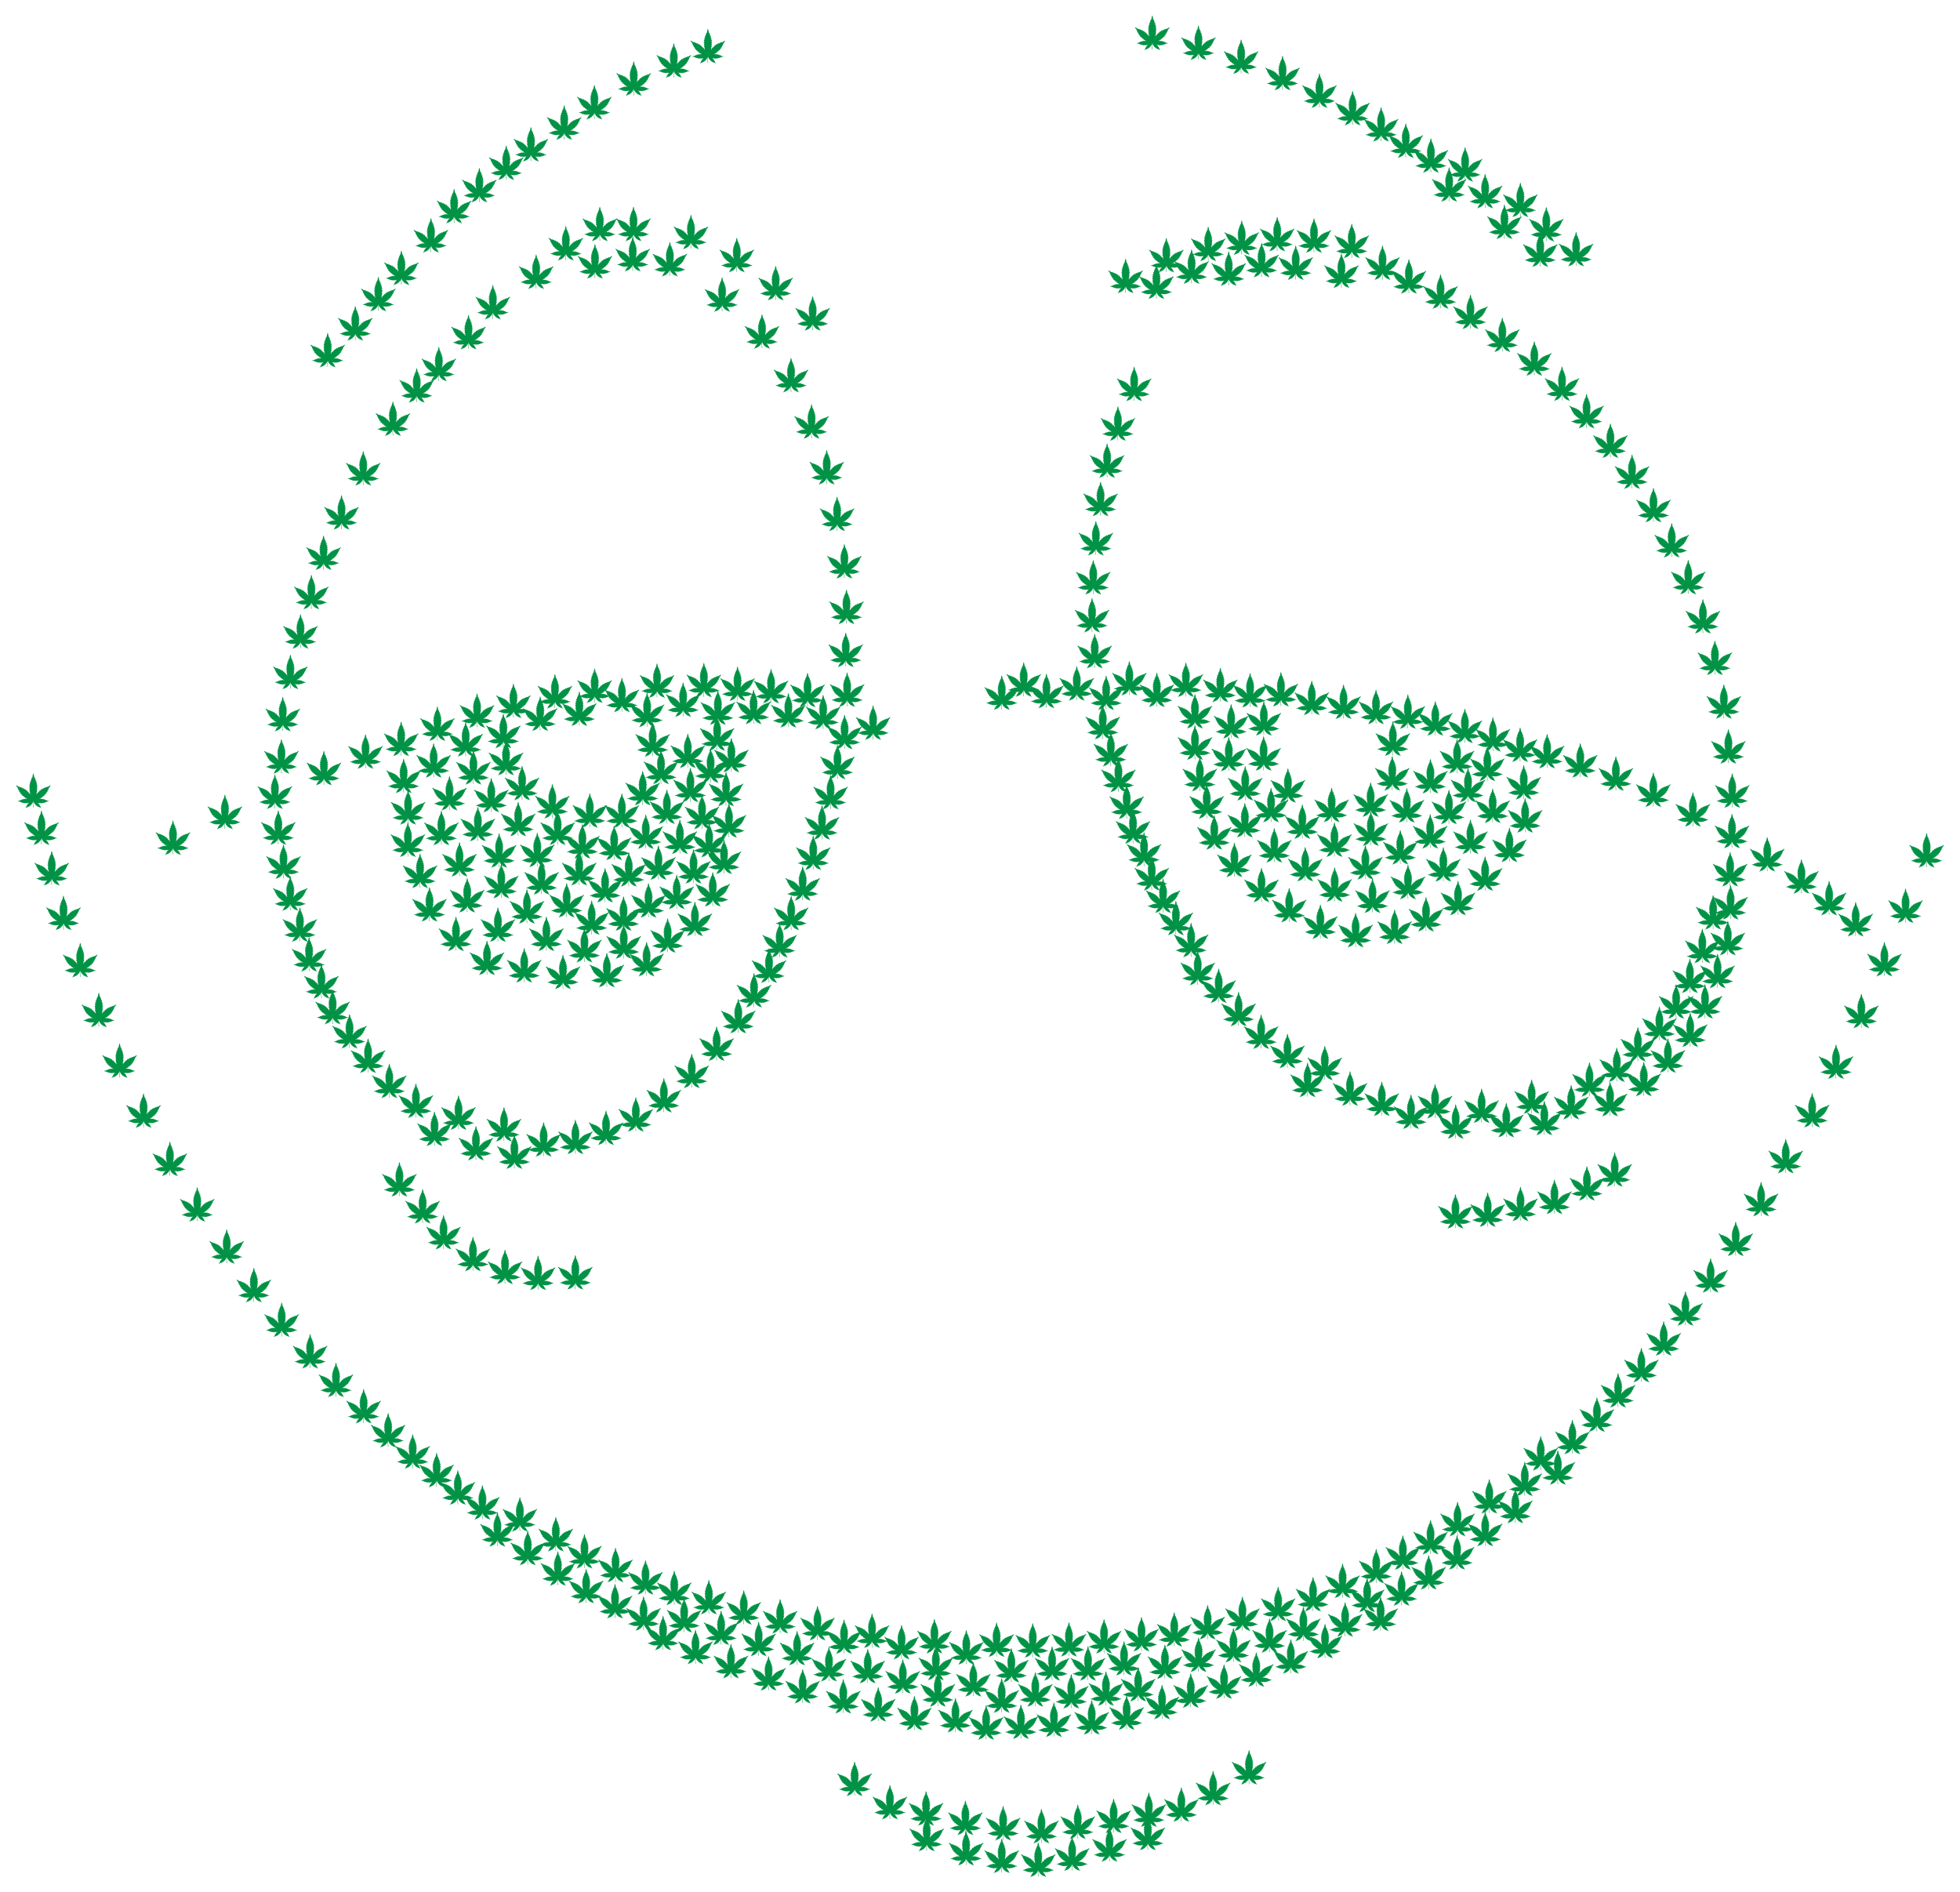 <?xml version="1.0" encoding="UTF-8"?>
<!DOCTYPE svg  PUBLIC '-//W3C//DTD SVG 1.1//EN'  'http://www.w3.org/Graphics/SVG/1.1/DTD/svg11.dtd'>
<svg enable-background="new 0 0 1684.686 1626.415" version="1.1" viewBox="0 0 1684.7 1626.4" xml:space="preserve" xmlns="http://www.w3.org/2000/svg" xmlns:xlink="http://www.w3.org/1999/xlink">
<symbol id="a" viewBox="-25.042 -25 50.083 50">
	<g fill="#009245">
		<path d="m13.646 3.453c0.35 0-0.248-0.247 0 0z"/>
		<path d="m21.996 3.537c0.188 0.021 0.377 0.01 0.523 0 0.042-0.188-0.461-1.298-1.329-1.926 0.252-0.027 0.38-0.077 0.511-0.117 0.021 4e-3 0.042 8e-3 0.064 0.013l-0.027-0.024c9e-3 -2e-3 0.018-5e-3 0.027-7e-3 -0.136-0.377-1.664-1.999-2.03-2.03 0.282-0.052 0.817-0.15 0.994-0.272 0.167-0.115-1.413-1.58-2.511-1.727 0.333-0.146 1.23-0.274 1.203-0.408-0.021-0.136-1.318-1.392-2.354-1.402 0.283-0.283 0.848-0.241 0.963-0.471s-1.549-1.161-2.71-1.308c0.041-0.147 0.702-0.283 0.942-0.387 0.241-0.105-0.712-1.203-2.564-1.078 0.136-0.209 0.596-0.429 0.649-0.555 0.105-0.23-0.837-0.69-2.239-0.952 0.178-0.23 0.701-0.147 0.659-0.429-0.042-0.283-1.256-0.931-2.501-0.911 0.063-0.178 0.324-0.335 0.314-0.554-9e-3 -0.189-1.162-0.432-1.845-0.669 0.011-0.075-0.074-0.168-0.133-0.269 0.04-0.026 0.076-0.05 0.102-0.082 0.764 0.426 1.355 0.581 1.404 0.424 0.032-0.094-0.115-0.398-0.084-0.565 0.866 0.866 1.855 0.758 1.763 0.575h5e-3c-2e-3 -1e-3 -4e-3 -2e-3 -7e-3 -3e-3 -0.081-0.163-0.338-0.502-0.297-0.594 0.649 0.44 1.904 0.701 1.946 0.534s-0.262-0.398-0.283-0.67c0.534 0.45 1.737 0.387 1.81 0.324 0.073-0.053-0.324-0.513-0.429-0.733 0.617 0.408 2.062 0.366 2.03 0.23-0.042-0.136-0.241-0.387-0.387-0.576 0.188 0.147 1.674 0 1.915-0.136-0.063-0.084-0.094-0.178-0.23-0.324 0.711 0.063 1.455-0.272 1.517-0.387l-6e-3 -6e-3c6e-3 -1e-3 0.011-3e-3 0.016-4e-3 -8e-3 -1e-3 -0.016-3e-3 -0.024-5e-3 -0.062-0.07-0.151-0.147-0.248-0.215 0.542-0.031 3.051-0.56 3.447-0.864 6e-3 -2e-3 0.011-3e-3 0.016-5e-3 -5e-3 -1e-3 -0.01-2e-3 -0.015-4e-3 -0.403-0.293-2.927-0.729-3.48-0.739 0.105-0.073 0.199-0.157 0.262-0.23-0.073-0.105-0.827-0.419-1.538-0.335 0.123-0.142 0.152-0.224 0.203-0.308 9e-3 -6e-3 0.018-0.011 0.028-0.016-6e-3 0-0.012 1e-3 -0.018 1e-3 2e-3 -4e-3 5e-3 -8e-3 8e-3 -0.012-0.241-0.136-1.737-0.23-1.926-0.073 0.052-0.067 0.392-0.516 0.366-0.596h1e-3 -1e-3c-0.043-0.125-1.428-0.104-2.019 0.314 0.104-0.229 0.504-0.722 0.402-0.756 2e-3 -3e-3 4e-3 -5e-3 6e-3 -8e-3 -4e-3 2e-3 -7e-3 4e-3 -0.01 5e-3 -0.141-0.058-1.291-0.065-1.79 0.392 0.011-0.272 0.314-0.513 0.262-0.68-0.042-0.167-1.297 0.136-1.925 0.597-0.052-0.084 0.209-0.45 0.283-0.617 0.073-0.157-0.9-0.262-1.748 0.649-0.031-0.157 0.094-0.481 0.063-0.565-0.053-0.167-0.722 0.042-1.549 0.565-0.021-0.196 0.274-0.392 0.131-0.508l5e-3 -5e-3c-2e-3 1e-3 -5e-3 2e-3 -7e-3 2e-3 -0.185-0.123-1.071 0.144-1.646 0.699-0.03-0.091-0.012-0.215-0.039-0.316 2e-3 -3e-3 5e-3 -6e-3 7e-3 -8e-3 -3e-3 1e-3 -6e-3 2e-3 -8e-3 4e-3 -0.04-0.145-0.109-0.13-0.296-0.054-0.051-0.062-0.234-0.147-0.281-0.232 0.821 0.061 1.308-0.437 1.166-0.499 2e-3 -1e-3 4e-3 -2e-3 6e-3 -4e-3 -4e-3 0-9e-3 0-0.013 1e-3 -0.128-0.049-0.396-0.099-0.406-0.168 0.534-0.063 1.298-0.492 1.245-0.597-0.052-0.105-0.314-0.084-0.45-0.22 0.481 0 1.078-0.586 1.088-0.649 0.011-0.063-0.398-0.126-0.555-0.188 0.49-0.061 1.256-0.742 1.148-0.804 1e-3 -1e-3 2e-3 -1e-3 3e-3 -2e-3h-6e-3c-0.087-0.048-0.297-0.086-0.444-0.116 0.167-0.011 0.869-0.753 0.931-0.931-5e-3 -1e-3 -9e-3 -3e-3 -0.014-5e-3 1e-3 -2e-3 3e-3 -4e-3 4e-3 -6e-3 -0.092-0.015-0.109-0.041-0.251-0.052 0.398-0.293 0.628-0.795 0.607-0.89-0.063 0-0.146-0.011-0.241 0 0.273-0.263 1.34-1.675 1.402-2.009-0.335 0.021-1.852 0.942-2.145 1.182 0.021-0.084 0.021-0.167 0.031-0.241-0.084-0.032-0.617 0.146-0.942 0.513 0-0.136-0.021-0.199-0.031-0.272-3e-3 1e-3 -7e-3 2e-3 -0.011 3e-3v-3e-3c-0.639 0.372-0.997 0.734-1.015 0.827-0.011-0.157-0.032-0.387-0.073-0.471-0.042-0.084-0.795 0.575-0.911 1.067-0.049-0.155-0.059-0.574-0.122-0.574s-0.701 0.534-0.753 1.015c-0.115-0.146-0.073-0.398-0.167-0.461s-0.607 0.66-0.733 1.183c-0.063-0.021-0.094-0.335-0.125-0.45-0.032-0.115-0.586 0.272-0.617 1.12-0.094-0.073-0.167-0.293-0.22-0.325-0.105-0.063-0.356 0.345-0.544 0.984-0.085-0.085-0.045-0.557-0.334-0.182 0-9e-3 -1e-3 -0.018-1e-3 -0.027-0.069 0.145-0.319 0.478-0.366 0.984-0.114-0.065-0.207-0.31-0.344-0.044 0-0.01-1e-3 -0.019-1e-3 -0.029-0.106 0.193-0.21 0.597-0.356 0.848-0.084-0.063-0.053-0.157-0.167-0.157-0.23 0.01-0.314 1.099-0.345 1.235-0.097-0.097-0.156-0.261-0.229-0.195-1e-3 -1e-3 -1e-3 -2e-3 -2e-3 -4e-3 -0.174 0.249-0.143 0.161-0.229 0.548-0.165 0.512-0.366 1.271-0.551 1.814-0.677-5.574 0.265-5.274 0.058-9.122h-0.492c0.139 2.071-0.345 4.647-0.345 5.588 0 0.904 0.162 2.446 0.267 3.354-0.398-1.038-0.505-2.219-0.686-2.168-3e-3 -5e-3 -7e-3 -9e-3 -0.01-0.013-5e-3 8e-3 -9e-3 0.016-0.013 0.023-0.044 0.029-0.064 0.106-0.154 0.196-0.038-0.165-0.115-1.286-0.374-1.232-1e-3 -5e-3 -2e-3 -9e-3 -3e-3 -0.013-1e-3 5e-3 -3e-3 0.01-5e-3 0.015-0.073 0.019-0.058 0.098-0.131 0.153-0.26-0.428-0.331-1.079-0.551-0.901-5e-3 -0.01-9e-3 -0.02-0.014-0.031-1e-3 0.015-1e-3 0.03-2e-3 0.045-0.045 0.041-0.084 0.094-0.134 0.112-0.051-0.552-0.414-1.138-0.559-1.097-2e-3 -4e-3 -4e-3 -8e-3 -6e-3 -0.013v0.015c-0.083 0.032-0.041 0.235-0.136 0.32-0.22-0.649-0.471-1.057-0.575-1.005-0.052 0.032-0.136 0.251-0.22 0.325-0.032-0.858-0.575-1.235-0.617-1.12-0.031 0.115-0.063 0.429-0.125 0.45-0.126-0.523-0.628-1.246-0.733-1.182-0.104 0.063-0.052 0.324-0.167 0.46-0.052-0.471-0.691-1.005-0.753-1.015-0.063 0-0.084 0.408-0.125 0.575-0.113-0.48-0.872-1.173-0.917-1.052-1e-3 -2e-3 -2e-3 -4e-3 -4e-3 -5e-3 1e-3 4e-3 1e-3 7e-3 2e-3 0.011-0.036 0.095-0.055 0.295-0.064 0.45-0.031-0.167-0.848-0.785-1.026-0.827-1e-3 5e-3 -1e-3 0.01-2e-3 0.015-3e-3 -1e-3 -6e-3 -3e-3 -8e-3 -4e-3 -0.014 0.167-0.021 0.165-0.021 0.262-0.335-0.366-0.858-0.544-0.942-0.513 0 0.063 0.01 0.146 0.031 0.241-0.293-0.241-1.81-1.161-2.145-1.182 1e-3 6e-3 3e-3 0.013 5e-3 0.019-0.012-6e-3 -0.024-0.013-0.036-0.019 0.025 0.035 0.824 1.424 1.434 2.009-0.074-9e-3 -0.157-0.01-0.218-3e-3 -0.014-2e-3 -0.028-5e-3 -0.043-8e-3 0.026 0.147 0.249 0.621 0.628 0.9-0.166 0.013-0.14 0.041-0.283 0.052 0.17 0.282 0.796 0.932 0.952 0.942-0.152 0.03-0.364 0.071-0.453 0.121-9e-3 -2e-3 -0.019-4e-3 -0.029-6e-3 6e-3 5e-3 0.012 0.01 0.017 0.015-0.038 0.077 0.663 0.719 1.165 0.791-0.151 0.06-0.532 0.12-0.554 0.181-7e-3 -1e-3 -0.014-2e-3 -0.022-3e-3l0.024 0.018c0.044 0.09 0.619 0.631 1.085 0.641-0.123 0.123-0.374 0.116-0.444 0.213-9e-3 -1e-3 -0.017-2e-3 -0.026-4e-3 7e-3 5e-3 0.013 0.01 0.02 0.015-0.032 0.111 0.719 0.53 1.246 0.592-0.02 0.061-0.308 0.122-0.42 0.174-9e-3 -3e-3 -0.018-6e-3 -0.03-6e-3 5e-3 5e-3 0.01 9e-3 0.017 0.013-0.099 0.063 0.339 0.551 1.186 0.489-0.059 0.089-0.25 0.187-0.288 0.242-0.2-0.084-0.278-0.107-0.321 0.044-3e-3 -1e-3 -6e-3 -2e-3 -8e-3 -4e-3 2e-3 3e-3 5e-3 5e-3 7e-3 8e-3 -0.027 0.101-8e-3 0.225-0.039 0.316-0.613-0.592-1.524-0.821-1.646-0.698-2e-3 -1e-3 -5e-3 -2e-3 -7e-3 -3e-3l5e-3 5e-3c-0.143 0.116 0.152 0.312 0.132 0.508-0.827-0.523-1.497-0.732-1.549-0.565-0.032 0.084 0.094 0.408 0.063 0.565-0.817-0.878-1.751-0.812-1.751-0.665 0 0.067 0.344 0.541 0.286 0.634-0.628-0.46-1.883-0.764-1.925-0.597-0.052 0.167 0.251 0.408 0.262 0.68-0.498-0.457-1.648-0.451-1.79-0.392-3e-3 -2e-3 -7e-3 -4e-3 -0.01-5e-3 2e-3 3e-3 3e-3 5e-3 6e-3 8e-3 -0.094 0.047 0.296 0.521 0.402 0.756-0.591-0.418-1.976-0.439-2.019-0.314-1e-3 0 0 0 0 0-0.027 0.08 0.314 0.53 0.366 0.596-0.184-0.153-1.615-0.067-1.906 0.064-7e-3 0-0.013-1e-3 -0.02-1e-3l9e-3 6e-3c-3e-3 2e-3 -7e-3 3e-3 -9e-3 5e-3 0.063 0.094 0.084 0.178 0.22 0.335-0.712-0.084-1.465 0.23-1.538 0.335 0.063 0.073 0.157 0.157 0.262 0.23-0.552 0.011-3.076 0.446-3.479 0.739-5e-3 1e-3 -0.01 2e-3 -0.016 4e-3 6e-3 2e-3 0.011 3e-3 0.017 5e-3 0.396 0.304 2.906 0.833 3.447 0.864-0.097 0.068-0.186 0.146-0.248 0.215-8e-3 1e-3 -0.016 3e-3 -0.024 5e-3 5e-3 1e-3 0.01 3e-3 0.016 4e-3 -2e-3 2e-3 -4e-3 4e-3 -5e-3 6e-3 0.063 0.115 0.806 0.45 1.517 0.387-0.137 0.147-0.169 0.243-0.23 0.324 0.241 0.136 1.727 0.283 1.915 0.136-0.146 0.188-0.345 0.44-0.387 0.576-0.031 0.136 1.413 0.178 2.03-0.23-0.104 0.22-0.502 0.68-0.429 0.733 0.073 0.063 1.276 0.125 1.81-0.324-0.021 0.272-0.324 0.502-0.282 0.67 0.042 0.167 1.297-0.094 1.946-0.534 0.041 0.091-0.214 0.429-0.296 0.592-2e-3 1e-3 -5e-3 3e-3 -7e-3 4e-3h5e-3c-0.089 0.179 0.891 0.296 1.763-0.576 0.028 0.151-0.088 0.413-0.088 0.532 0 0.311 1.063-0.2 1.396-0.384 0.026 0.035 0.066 0.06 0.108 0.088-0.06 0.099-0.14 0.191-0.124 0.263-0.681 0.239-1.847 0.483-1.856 0.673-0.01 0.22 0.241 0.377 0.314 0.554-1.245-0.01-2.459 0.628-2.501 0.911-0.042 0.282 0.481 0.199 0.659 0.429-1.413 0.262-2.354 0.722-2.25 0.952 0.053 0.126 0.523 0.345 0.649 0.555-1.852-0.126-2.805 0.973-2.564 1.078s0.9 0.241 0.942 0.387c-1.151 0.146-2.826 1.078-2.71 1.308 0.105 0.22 0.68 0.188 0.963 0.471-1.036 0.01-2.334 1.266-2.355 1.402-0.031 0.136 0.869 0.262 1.203 0.408-1.088 0.147-2.679 1.612-2.511 1.727 0.167 0.115 0.649 0.209 0.994 0.272-0.366 0.021-1.905 1.643-2.03 2.03 0.157 0.031 0.283 0.105 0.575 0.136-0.869 0.628-1.371 1.737-1.329 1.925 8e-3 1e-3 0.017 1e-3 0.026 2e-3 -2e-3 3e-3 -4e-3 6e-3 -5e-3 8e-3 5e-3 -3e-3 8e-3 -5e-3 0.013-8e-3 0.141 9e-3 0.315 0.017 0.489-2e-3 -0.596 0.576-2.92 3.652-3.045 4.364 7e-3 0 0.015-1e-3 0.022-2e-3 -1e-3 1e-3 -1e-3 2e-3 -2e-3 2e-3 2e-3 -1e-3 3e-3 -2e-3 5e-3 -3e-3 0.78-0.094 4.01-2.044 4.631-2.572-0.042 0.178-0.053 0.366-0.063 0.513 0.188 0.063 1.34-0.324 2.062-1.12 0 0.304 0.063 0.429 0.084 0.586 7e-3 -2e-3 0.015-3e-3 0.023-6e-3 0 2e-3 -1e-3 4e-3 -2e-3 6e-3 2e-3 -3e-3 5e-3 -5e-3 7e-3 -8e-3 0.447-0.136 2.15-1.444 2.211-1.792 0.031 0.345 0.073 0.837 0.167 1.015s1.716-1.245 1.978-2.323c0.108 0.367 0.136 1.29 0.293 1.243v3e-3c0-1e-3 1e-3 -2e-3 1e-3 -3e-3 0.193-0.056 1.519-1.18 1.631-2.195 0.251 0.314 0.167 0.879 0.377 1.015 0.209 0.136 1.319-1.423 1.58-2.564 0.129 0.052 0.192 0.722 0.276 0.973s1.277-0.586 1.34-2.438c0.199 0.146 0.355 0.628 0.481 0.701 0.22 0.125 0.774-0.753 1.182-2.135 0.208 0.198 0.079 0.746 0.366 0.689v2e-3l1e-3 -2e-3c0.291-0.049 1.036-1.175 1.15-2.394 0.167 0.094 0.293 0.366 0.513 0.377 0.083 4e-3 0.2-0.21 0.332-0.506 0.07-0.019 0.149-0.036 0.244-0.017-0.209 0.711-1.172 2.302-0.994 2.49s0.523 0.073 0.732 0.157c-0.994 1.077-1.391 2.647-1.182 2.909s0.544-0.272 0.89-0.241c-0.89 1.444-1.224 2.627-0.942 2.721 0.157 0.042 0.701-0.188 0.994-0.136-1.536 1.484-1.402 3.243-1.049 3.073 0 8e-3 1e-3 0.016 2e-3 0.024 4e-3 -0.012 9e-3 -0.022 0.015-0.033 0.301-0.151 0.883-0.581 1.032-0.501-0.766 1.093-1.315 3.341-0.972 3.406 0 2e-3 -1e-3 4e-3 -1e-3 6e-3 1e-3 -2e-3 2e-3 -3e-3 4e-3 -5e-3 0.291 0.049 0.7-0.446 1.158-0.476-0.816 0.921-0.732 3.035-0.628 3.171 0.105 0.136 0.911-0.544 1.308-0.732-0.727 1.06-0.728 3.632-0.449 3.552 0 2e-3 0 4e-3 -1e-3 6e-3 2e-3 -2e-3 3e-3 -5e-3 5e-3 -7e-3 0.247-0.07 0.686-0.409 1-0.652-0.262 0.345-0.052 2.961 0.188 3.38 3e-3 -2e-3 7e-3 -5e-3 0.011-7e-3v7e-3c2e-3 -4e-3 4e-3 -7e-3 7e-3 -0.011 0.151-0.098 0.306-0.155 0.558-0.387-0.136 1.256 0.44 2.564 0.639 2.679l6e-3 -6e-3c2e-3 5e-3 3e-3 0.011 5e-3 0.016 2e-3 -0.01 5e-3 -0.019 7e-3 -0.028 0.113-0.113 0.261-0.263 0.39-0.442 0.021 0.973 0.89 5.421 1.413 6.101 2e-3 -3e-3 4e-3 -6e-3 6e-3 -8e-3 0 4e-3 1e-3 0.01 2e-3 0.017 3e-3 -0.013 6e-3 -0.025 9e-3 -0.038 0.525-0.761 1.362-5.112 1.393-6.073 0.136 0.188 0.293 0.345 0.408 0.46 0.188-0.115 0.774-1.423 0.638-2.679 0.256 0.235 0.412 0.291 0.566 0.391 3e-3 6e-3 7e-3 0.011 0.01 0.017v-0.01c0.241-0.419 0.45-3.035 0.188-3.38 0.331 0.248 0.773 0.597 1.016 0.656 3e-3 5e-3 7e-3 9e-3 0.01 0.013 0-4e-3 -1e-3 -7e-3 -2e-3 -0.011 0.233 0.117 0.279-2.457-0.469-3.557 0.38 0.175 1.175 0.844 1.302 0.738 2e-3 1e-3 4e-3 3e-3 6e-3 5e-3 -1e-3 -2e-3 -2e-3 -5e-3 -4e-3 -7e-3 0.114-0.152 0.186-2.26-0.624-3.174 0.46 0.02 0.871 0.521 1.162 0.475 5e-3 1e-3 8e-3 4e-3 0.011 6e-3 -1e-3 -2e-3 -2e-3 -5e-3 -4e-3 -8e-3 0.326-0.07-0.212-2.298-0.98-3.404 0.152-0.08 0.757 0.36 1.052 0.51 5e-3 8e-3 0.011 0.015 0.016 0.024 0-6e-3 -1e-3 -0.011-2e-3 -0.016 0.322 0.134 0.477-1.59-1.065-3.081 0.273-0.051 0.8 0.173 0.977 0.14l6e-3 6e-3c-1e-3 -2e-3 -1e-3 -5e-3 -2e-3 -7e-3 0.325-0.081-0.089-1.35-0.929-2.724 0.335-0.021 0.68 0.502 0.889 0.241 0.209-0.262-0.188-1.831-1.183-2.909 0.159-0.056 0.389-9e-3 0.573-0.065 2e-3 0 2e-3 1e-3 3e-3 2e-3 0-1e-3 -1e-3 -2e-3 -1e-3 -3e-3 0.059-0.018 0.113-0.046 0.158-0.092 0.188-0.188-0.785-1.779-0.994-2.49 0.103-0.021 0.187 1e-3 0.261 0.021l0.105 0.24c0.021 0.032 0.032 0.053 0.053 0.085v-7e-3c0.25 0.43 0.456-0.09 0.681-0.203 0.109 1.291 0.85 2.152 0.868 2.187v-8e-3c0.563 0.644 0.45-0.283 0.649-0.473 0.428 1.459 0.998 2.304 1.19 2.14 1e-3 2e-3 1e-3 3e-3 2e-3 5e-3v-7e-3c0.124-0.092 0.277-0.541 0.471-0.694 0.063 1.854 1.264 2.702 1.342 2.43 3e-3 3e-3 5e-3 6e-3 8e-3 8e-3 -2e-3 -4e-3 -4e-3 -9e-3 -6e-3 -0.014 0.082-0.261 0.144-0.908 0.278-0.959 0.262 1.14 1.36 2.7 1.58 2.564s0.126-0.701 0.377-1.015c0.115 1.035 1.495 2.187 1.643 2.198 0.147 0.01 0.178-0.89 0.283-1.246 0.262 1.078 1.863 2.491 1.967 2.313v-1e-3c4e-3 4e-3 7e-3 7e-3 0.01 0.012-1e-3 -7e-3 -3e-3 -0.015-5e-3 -0.022 0.1-0.186 0.131-0.665 0.161-1.003 0.073 0.356 1.842 1.706 2.24 1.8l0.01 0.01c-2e-3 -9e-3 -5e-3 -0.017-7e-3 -0.026 0.032-0.15 0.081-0.277 0.081-0.571 0.705 0.777 1.82 1.154 2.046 1.122 5e-3 2e-3 0.01 5e-3 0.015 8e-3 -2e-3 -3e-3 -5e-3 -6e-3 -7e-3 -9e-3 2e-3 0 5e-3 -1e-3 7e-3 -1e-3 -0.011-0.136-0.021-0.324-0.063-0.513 0.621 0.528 3.862 2.478 4.632 2.572 8e-3 5e-3 0.016 9e-3 0.025 0.013-2e-3 -4e-3 -5e-3 -7e-3 -7e-3 -0.011 2e-3 0 5e-3 1e-3 7e-3 1e-3 -0.125-0.723-2.448-3.8-3.045-4.365z"/>
	</g>
</symbol>

	
		<use transform="matrix(.598 0 0 -.598 1451.1 495.97)" x="-25.042" y="-25" width="50.083" height="50" overflow="visible" xlink:href="#a"/>
	
		<use transform="matrix(.598 0 0 -.598 1048.9 588.7)" x="-25.042" y="-25" width="50.083" height="50" overflow="visible" xlink:href="#a"/>
	
		<use transform="matrix(.598 0 0 -.598 948.95 1406.3)" x="-25.042" y="-25" width="50.083" height="50" overflow="visible" xlink:href="#a"/>
	
		<use transform="matrix(.598 0 0 -.598 1097.8 201.16)" x="-25.042" y="-25" width="50.083" height="50" overflow="visible" xlink:href="#a"/>
	
		<use transform="matrix(.598 0 0 -.598 1421.1 678.73)" x="-25.042" y="-25" width="50.083" height="50" overflow="visible" xlink:href="#a"/>
	
		<use transform="matrix(.598 0 0 -.598 1513.7 1030.5)" x="-25.042" y="-25" width="50.083" height="50" overflow="visible" xlink:href="#a"/>
	
		<use transform="matrix(.598 0 0 -.598 617.02 608.15)" x="-25.042" y="-25" width="50.083" height="50" overflow="visible" xlink:href="#a"/>
	
		<use transform="matrix(.598 0 0 -.598 1165.2 799.36)" x="-25.042" y="-25" width="50.083" height="50" overflow="visible" xlink:href="#a"/>
	
		<use transform="matrix(.598 0 0 -.598 394.93 738.56)" x="-25.042" y="-25" width="50.083" height="50" overflow="visible" xlink:href="#a"/>
	
		<use transform="matrix(.598 0 0 -.598 639.28 1381.5)" x="-25.042" y="-25" width="50.083" height="50" overflow="visible" xlink:href="#a"/>
	
		<use transform="matrix(.598 0 0 -.598 861.02 1594.9)" x="-25.042" y="-25" width="50.083" height="50" overflow="visible" xlink:href="#a"/>
	
		<use transform="matrix(.598 0 0 -.598 528.61 1376.1)" x="-25.042" y="-25" width="50.083" height="50" overflow="visible" xlink:href="#a"/>
	
		<use transform="matrix(.598 0 0 -.598 266.57 1161.3)" x="-25.042" y="-25" width="50.083" height="50" overflow="visible" xlink:href="#a"/>
	
		<use transform="matrix(.598 0 0 -.598 1178.3 712.23)" x="-25.042" y="-25" width="50.083" height="50" overflow="visible" xlink:href="#a"/>
	
		<use transform="matrix(.598 0 0 -.598 1064.6 867.13)" x="-25.042" y="-25" width="50.083" height="50" overflow="visible" xlink:href="#a"/>
	
		<use transform="matrix(.598 0 0 -.598 169.53 1035.1)" x="-25.042" y="-25" width="50.083" height="50" overflow="visible" xlink:href="#a"/>
	
		<use transform="matrix(.598 0 0 -.598 1102.4 62.76)" x="-25.042" y="-25" width="50.083" height="50" overflow="visible" xlink:href="#a"/>
	
		<use transform="matrix(.598 0 0 -.598 1329.8 645.57)" x="-25.042" y="-25" width="50.083" height="50" overflow="visible" xlink:href="#a"/>
	
		<use transform="matrix(.598 0 0 -.598 597.79 1415.4)" x="-25.042" y="-25" width="50.083" height="50" overflow="visible" xlink:href="#a"/>
	
		<use transform="matrix(.598 0 0 -.598 293.54 440.35)" x="-25.042" y="-25" width="50.083" height="50" overflow="visible" xlink:href="#a"/>
	
		<use transform="matrix(.598 0 0 -.598 804.38 1429.3)" x="-25.042" y="-25" width="50.083" height="50" overflow="visible" xlink:href="#a"/>
	
		<use transform="matrix(.598 0 0 -.598 1276.6 1314.1)" x="-25.042" y="-25" width="50.083" height="50" overflow="visible" xlink:href="#a"/>
	
		<use transform="matrix(.598 0 0 -.598 1091.2 1405.6)" x="-25.042" y="-25" width="50.083" height="50" overflow="visible" xlink:href="#a"/>
	
		<use transform="matrix(.598 0 0 -.598 1410.8 1173.2)" x="-25.042" y="-25" width="50.083" height="50" overflow="visible" xlink:href="#a"/>
	
		<use transform="matrix(.598 0 0 -.598 243.65 740.5)" x="-25.042" y="-25" width="50.083" height="50" overflow="visible" xlink:href="#a"/>
	
		<use transform="matrix(.598 0 0 -.598 369.17 777.22)" x="-25.042" y="-25" width="50.083" height="50" overflow="visible" xlink:href="#a"/>
	
		<use transform="matrix(.598 0 0 -.598 999.69 769.83)" x="-25.042" y="-25" width="50.083" height="50" overflow="visible" xlink:href="#a"/>
	
		<use transform="matrix(.598 0 0 -.598 1383.9 944.59)" x="-25.042" y="-25" width="50.083" height="50" overflow="visible" xlink:href="#a"/>
	
		<use transform="matrix(.598 0 0 -.598 796.54 1576.2)" x="-25.042" y="-25" width="50.083" height="50" overflow="visible" xlink:href="#a"/>
	
		<use transform="matrix(.598 0 0 -.598 1390.8 1194.9)" x="-25.042" y="-25" width="50.083" height="50" overflow="visible" xlink:href="#a"/>
	
		<use transform="matrix(.598 0 0 -.598 570.6 941.28)" x="-25.042" y="-25" width="50.083" height="50" overflow="visible" xlink:href="#a"/>
	
		<use transform="matrix(.598 0 0 -.598 1154 1358.6)" x="-25.042" y="-25" width="50.083" height="50" overflow="visible" xlink:href="#a"/>
	
		<use transform="matrix(.598 0 0 -.598 1470.3 1096.1)" x="-25.042" y="-25" width="50.083" height="50" overflow="visible" xlink:href="#a"/>
	
		<use transform="matrix(.598 0 0 -.598 84.952 868)" x="-25.042" y="-25" width="50.083" height="50" overflow="visible" xlink:href="#a"/>
	
		<use transform="matrix(.598 0 0 -.598 628.27 1427.6)" x="-25.042" y="-25" width="50.083" height="50" overflow="visible" xlink:href="#a"/>
	
		<use transform="matrix(.598 0 0 -.598 1448.7 1124.6)" x="-25.042" y="-25" width="50.083" height="50" overflow="visible" xlink:href="#a"/>
	
		<use transform="matrix(.598 0 0 -.598 1351.5 1235)" x="-25.042" y="-25" width="50.083" height="50" overflow="visible" xlink:href="#a"/>
	
		<use transform="matrix(.598 0 0 -.598 511.12 589.34)" x="-25.042" y="-25" width="50.083" height="50" overflow="visible" xlink:href="#a"/>
	
		<use transform="matrix(.598 0 0 -.598 386.35 681.69)" x="-25.042" y="-25" width="50.083" height="50" overflow="visible" xlink:href="#a"/>
	
		<use transform="matrix(.598 0 0 -.598 334.62 928.93)" x="-25.042" y="-25" width="50.083" height="50" overflow="visible" xlink:href="#a"/>
	
		<use transform="matrix(.598 0 0 -.598 236.25 680.4)" x="-25.042" y="-25" width="50.083" height="50" overflow="visible" xlink:href="#a"/>
	
		<use transform="matrix(.598 0 0 -.598 624.05 678.12)" x="-25.042" y="-25" width="50.083" height="50" overflow="visible" xlink:href="#a"/>
	
		<use transform="matrix(.598 0 0 -.598 1092.5 691.88)" x="-25.042" y="-25" width="50.083" height="50" overflow="visible" xlink:href="#a"/>
	
		<use transform="matrix(.598 0 0 -.598 520.08 760.75)" x="-25.042" y="-25" width="50.083" height="50" overflow="visible" xlink:href="#a"/>
	
		<use transform="matrix(.598 0 0 -.598 1058.2 619.91)" x="-25.042" y="-25" width="50.083" height="50" overflow="visible" xlink:href="#a"/>
	
		<use transform="matrix(.598 0 0 -.598 1027.1 611.27)" x="-25.042" y="-25" width="50.083" height="50" overflow="visible" xlink:href="#a"/>
	
		<use transform="matrix(.598 0 0 -.598 689.91 1449.2)" x="-25.042" y="-25" width="50.083" height="50" overflow="visible" xlink:href="#a"/>
	
		<use transform="matrix(.598 0 0 -.598 1128.6 1370.1)" x="-25.042" y="-25" width="50.083" height="50" overflow="visible" xlink:href="#a"/>
	
		<use transform="matrix(.598 0 0 -.598 670.56 1389.1)" x="-25.042" y="-25" width="50.083" height="50" overflow="visible" xlink:href="#a"/>
	
		<use transform="matrix(.598 0 0 -.598 1324.3 1249)" x="-25.042" y="-25" width="50.083" height="50" overflow="visible" xlink:href="#a"/>
	
		<use transform="matrix(.598 0 0 -.598 1138.9 1410.4)" x="-25.042" y="-25" width="50.083" height="50" overflow="visible" xlink:href="#a"/>
	
		<use transform="matrix(.598 0 0 -.598 1430 1150.3)" x="-25.042" y="-25" width="50.083" height="50" overflow="visible" xlink:href="#a"/>
	
		<use transform="matrix(.598 0 0 -.598 981.16 1404.5)" x="-25.042" y="-25" width="50.083" height="50" overflow="visible" xlink:href="#a"/>
	
		<use transform="matrix(.598 0 0 -.598 1074.5 593.24)" x="-25.042" y="-25" width="50.083" height="50" overflow="visible" xlink:href="#a"/>
	
		<use transform="matrix(.598 0 0 -.598 1358.3 653.49)" x="-25.042" y="-25" width="50.083" height="50" overflow="visible" xlink:href="#a"/>
	
		<use transform="matrix(.598 0 0 -.598 1153 232.67)" x="-25.042" y="-25" width="50.083" height="50" overflow="visible" xlink:href="#a"/>
	
		<use transform="matrix(.598 0 0 -.598 1309.7 672.38)" x="-25.042" y="-25" width="50.083" height="50" overflow="visible" xlink:href="#a"/>
	
		<use transform="matrix(.598 0 0 -.598 610.78 658.07)" x="-25.042" y="-25" width="50.083" height="50" overflow="visible" xlink:href="#a"/>
	
		<use transform="matrix(.598 0 0 -.598 1342.6 329.72)" x="-25.042" y="-25" width="50.083" height="50" overflow="visible" xlink:href="#a"/>
	
		<use transform="matrix(.598 0 0 -.598 540.43 747.19)" x="-25.042" y="-25" width="50.083" height="50" overflow="visible" xlink:href="#a"/>
	
		<use transform="matrix(.598 0 0 -.598 1187.7 944.3)" x="-25.042" y="-25" width="50.083" height="50" overflow="visible" xlink:href="#a"/>
	
		<use transform="matrix(.598 0 0 -.598 1310.6 1271)" x="-25.042" y="-25" width="50.083" height="50" overflow="visible" xlink:href="#a"/>
	
		<use transform="matrix(.598 0 0 -.598 974.84 329.92)" x="-25.042" y="-25" width="50.083" height="50" overflow="visible" xlink:href="#a"/>
	
		<use transform="matrix(.598 0 0 -.598 1134.9 792.14)" x="-25.042" y="-25" width="50.083" height="50" overflow="visible" xlink:href="#a"/>
	
		<use transform="matrix(.598 0 0 -.598 529.06 1345)" x="-25.042" y="-25" width="50.083" height="50" overflow="visible" xlink:href="#a"/>
	
		<use transform="matrix(.598 0 0 -.598 1047.5 847.15)" x="-25.042" y="-25" width="50.083" height="50" overflow="visible" xlink:href="#a"/>
	
		<use transform="matrix(.598 0 0 -.598 847.61 1480.4)" x="-25.042" y="-25" width="50.083" height="50" overflow="visible" xlink:href="#a"/>
	
		<use transform="matrix(.598 0 0 -.598 1426.3 879.78)" x="-25.042" y="-25" width="50.083" height="50" overflow="visible" xlink:href="#a"/>
	
		<use transform="matrix(.598 0 0 -.598 821.25 1474.1)" x="-25.042" y="-25" width="50.083" height="50" overflow="visible" xlink:href="#a"/>
	
		<use transform="matrix(.598 0 0 -.598 300.43 886.26)" x="-25.042" y="-25" width="50.083" height="50" overflow="visible" xlink:href="#a"/>
	
		<use transform="matrix(.598 0 0 -.598 429 730.9)" x="-25.042" y="-25" width="50.083" height="50" overflow="visible" xlink:href="#a"/>
	
		<use transform="matrix(.598 0 0 -.598 1253.2 771.79)" x="-25.042" y="-25" width="50.083" height="50" overflow="visible" xlink:href="#a"/>
	
		<use transform="matrix(.598 0 0 -.598 1273.5 950.3)" x="-25.042" y="-25" width="50.083" height="50" overflow="visible" xlink:href="#a"/>
	
		<use transform="matrix(.598 0 0 -.598 68.934 825.15)" x="-25.042" y="-25" width="50.083" height="50" overflow="visible" xlink:href="#a"/>
	
		<use transform="matrix(.598 0 0 -.598 465.5 754.09)" x="-25.042" y="-25" width="50.083" height="50" overflow="visible" xlink:href="#a"/>
	
		<use transform="matrix(.598 0 0 -.598 612.62 764.31)" x="-25.042" y="-25" width="50.083" height="50" overflow="visible" xlink:href="#a"/>
	
		<use transform="matrix(.598 0 0 -.598 1323.9 214.58)" x="-25.042" y="-25" width="50.083" height="50" overflow="visible" xlink:href="#a"/>
	
		<use transform="matrix(.598 0 0 -.598 620.65 253.12)" x="-25.042" y="-25" width="50.083" height="50" overflow="visible" xlink:href="#a"/>
	
		<use transform="matrix(.598 0 0 -.598 588.04 1388.3)" x="-25.042" y="-25" width="50.083" height="50" overflow="visible" xlink:href="#a"/>
	
		<use transform="matrix(.598 0 0 -.598 1023.5 1452.9)" x="-25.042" y="-25" width="50.083" height="50" overflow="visible" xlink:href="#a"/>
	
		<use transform="matrix(.598 0 0 -.598 1043.7 715.39)" x="-25.042" y="-25" width="50.083" height="50" overflow="visible" xlink:href="#a"/>
	
		<use transform="matrix(.598 0 0 -.598 288.77 1185.9)" x="-25.042" y="-25" width="50.083" height="50" overflow="visible" xlink:href="#a"/>
	
		<use transform="matrix(.598 0 0 -.598 406.9 659.45)" x="-25.042" y="-25" width="50.083" height="50" overflow="visible" xlink:href="#a"/>
	
		<use transform="matrix(.598 0 0 -.598 925.52 587.37)" x="-25.042" y="-25" width="50.083" height="50" overflow="visible" xlink:href="#a"/>
	
		<use transform="matrix(.598 0 0 -.598 1134.1 77.908)" x="-25.042" y="-25" width="50.083" height="50" overflow="visible" xlink:href="#a"/>
	
		<use transform="matrix(.598 0 0 -.598 1161.9 207)" x="-25.042" y="-25" width="50.083" height="50" overflow="visible" xlink:href="#a"/>
	
		<use transform="matrix(.598 0 0 -.598 1557.6 954.18)" x="-25.042" y="-25" width="50.083" height="50" overflow="visible" xlink:href="#a"/>
	
		<use transform="matrix(.598 0 0 -.598 983.33 730.09)" x="-25.042" y="-25" width="50.083" height="50" overflow="visible" xlink:href="#a"/>
	
		<use transform="matrix(.598 0 0 -.598 1225.7 785.76)" x="-25.042" y="-25" width="50.083" height="50" overflow="visible" xlink:href="#a"/>
	
		<use transform="matrix(.598 0 0 -.598 1120.3 1395.7)" x="-25.042" y="-25" width="50.083" height="50" overflow="visible" xlink:href="#a"/>
	
		<use transform="matrix(.598 0 0 -.598 1210.2 758.01)" x="-25.042" y="-25" width="50.083" height="50" overflow="visible" xlink:href="#a"/>
	
		<use transform="matrix(.598 0 0 -.598 1229.9 133.59)" x="-25.042" y="-25" width="50.083" height="50" overflow="visible" xlink:href="#a"/>
	
		<use transform="matrix(.598 0 0 -.598 479.3 711.4)" x="-25.042" y="-25" width="50.083" height="50" overflow="visible" xlink:href="#a"/>
	
		<use transform="matrix(.598 0 0 -.598 1056.1 230.81)" x="-25.042" y="-25" width="50.083" height="50" overflow="visible" xlink:href="#a"/>
	
		<use transform="matrix(.598 0 0 -.598 1127.5 599.74)" x="-25.042" y="-25" width="50.083" height="50" overflow="visible" xlink:href="#a"/>
	
		<use transform="matrix(.598 0 0 -.598 609.27 1372.6)" x="-25.042" y="-25" width="50.083" height="50" overflow="visible" xlink:href="#a"/>
	
		<use transform="matrix(.598 0 0 -.598 1619.7 824.31)" x="-25.042" y="-25" width="50.083" height="50" overflow="visible" xlink:href="#a"/>
	
		<use transform="matrix(.598 0 0 -.598 1316.5 942.46)" x="-25.042" y="-25" width="50.083" height="50" overflow="visible" xlink:href="#a"/>
	
		<use transform="matrix(.598 0 0 -.598 648.1 851.07)" x="-25.042" y="-25" width="50.083" height="50" overflow="visible" xlink:href="#a"/>
	
		<use transform="matrix(.598 0 0 -.598 1485.1 806.23)" x="-25.042" y="-25" width="50.083" height="50" overflow="visible" xlink:href="#a"/>
	
		<use transform="matrix(.598 0 0 -.598 1123.9 928.08)" x="-25.042" y="-25" width="50.083" height="50" overflow="visible" xlink:href="#a"/>
	
		<use transform="matrix(.598 0 0 -.598 579.15 51.996)" x="-25.042" y="-25" width="50.083" height="50" overflow="visible" xlink:href="#a"/>
	
		<use transform="matrix(.598 0 0 -.598 734.58 1528.8)" x="-25.042" y="-25" width="50.083" height="50" overflow="visible" xlink:href="#a"/>
	
		<use transform="matrix(.598 0 0 -.598 1070.3 673.21)" x="-25.042" y="-25" width="50.083" height="50" overflow="visible" xlink:href="#a"/>
	
		<use transform="matrix(.598 0 0 -.598 1463.2 812.99)" x="-25.042" y="-25" width="50.083" height="50" overflow="visible" xlink:href="#a"/>
	
		<use transform="matrix(.598 0 0 -.598 966.14 1425.2)" x="-25.042" y="-25" width="50.083" height="50" overflow="visible" xlink:href="#a"/>
	
		<use transform="matrix(.598 0 0 -.598 622.3 736.42)" x="-25.042" y="-25" width="50.083" height="50" overflow="visible" xlink:href="#a"/>
	
		<use transform="matrix(.598 0 0 -.598 764.9 1548.8)" x="-25.042" y="-25" width="50.083" height="50" overflow="visible" xlink:href="#a"/>
	
		<use transform="matrix(.598 0 0 -.598 679.92 322.37)" x="-25.042" y="-25" width="50.083" height="50" overflow="visible" xlink:href="#a"/>
	
		<use transform="matrix(.598 0 0 -.598 719.83 654.92)" x="-25.042" y="-25" width="50.083" height="50" overflow="visible" xlink:href="#a"/>
	
		<use transform="matrix(.598 0 0 -.598 652.09 1408.6)" x="-25.042" y="-25" width="50.083" height="50" overflow="visible" xlink:href="#a"/>
	
		<use transform="matrix(.598 0 0 -.598 575.75 222.76)" x="-25.042" y="-25" width="50.083" height="50" overflow="visible" xlink:href="#a"/>
	
		<use transform="matrix(.598 0 0 -.598 546.51 957.75)" x="-25.042" y="-25" width="50.083" height="50" overflow="visible" xlink:href="#a"/>
	
		<use transform="matrix(.598 0 0 -.598 1548.4 753.24)" x="-25.042" y="-25" width="50.083" height="50" overflow="visible" xlink:href="#a"/>
	
		<use transform="matrix(.598 0 0 -.598 1015.4 1550.9)" x="-25.042" y="-25" width="50.083" height="50" overflow="visible" xlink:href="#a"/>
	
		<use transform="matrix(.598 0 0 -.598 410.03 610.7)" x="-25.042" y="-25" width="50.083" height="50" overflow="visible" xlink:href="#a"/>
	
		<use transform="matrix(.598 0 0 -.598 344.79 634.98)" x="-25.042" y="-25" width="50.083" height="50" overflow="visible" xlink:href="#a"/>
	
		<use transform="matrix(.598 0 0 -.598 552.42 677.33)" x="-25.042" y="-25" width="50.083" height="50" overflow="visible" xlink:href="#a"/>
	
		<use transform="matrix(.598 0 0 -.598 713.91 680.8)" x="-25.042" y="-25" width="50.083" height="50" overflow="visible" xlink:href="#a"/>
	
		<use transform="matrix(.598 0 0 -.598 968.37 1471.9)" x="-25.042" y="-25" width="50.083" height="50" overflow="visible" xlink:href="#a"/>
	
		<use transform="matrix(.598 0 0 -.598 394.1 956.19)" x="-25.042" y="-25" width="50.083" height="50" overflow="visible" xlink:href="#a"/>
	
		<use transform="matrix(.598 0 0 -.598 795.97 1554.2)" x="-25.042" y="-25" width="50.083" height="50" overflow="visible" xlink:href="#a"/>
	
		<use transform="matrix(.598 0 0 -.598 1031.3 665.35)" x="-25.042" y="-25" width="50.083" height="50" overflow="visible" xlink:href="#a"/>
	
		<use transform="matrix(.598 0 0 -.598 935.17 1429.6)" x="-25.042" y="-25" width="50.083" height="50" overflow="visible" xlink:href="#a"/>
	
		<use transform="matrix(.598 0 0 -.598 699 732.87)" x="-25.042" y="-25" width="50.083" height="50" overflow="visible" xlink:href="#a"/>
	
		<use transform="matrix(.598 0 0 -.598 1318.8 308.08)" x="-25.042" y="-25" width="50.083" height="50" overflow="visible" xlink:href="#a"/>
	
		<use transform="matrix(.598 0 0 -.598 954.79 643.91)" x="-25.042" y="-25" width="50.083" height="50" overflow="visible" xlink:href="#a"/>
	
		<use transform="matrix(.598 0 0 -.598 785.96 1472.3)" x="-25.042" y="-25" width="50.083" height="50" overflow="visible" xlink:href="#a"/>
	
		<use transform="matrix(.598 0 0 -.598 1291.3 287.74)" x="-25.042" y="-25" width="50.083" height="50" overflow="visible" xlink:href="#a"/>
	
		<use transform="matrix(.598 0 0 -.598 35.638 711.36)" x="-25.042" y="-25" width="50.083" height="50" overflow="visible" xlink:href="#a"/>
	
		<use transform="matrix(.598 0 0 -.598 670.15 808.19)" x="-25.042" y="-25" width="50.083" height="50" overflow="visible" xlink:href="#a"/>
	
		<use transform="matrix(.598 0 0 -.598 973.85 710.33)" x="-25.042" y="-25" width="50.083" height="50" overflow="visible" xlink:href="#a"/>
	
		<use transform="matrix(.598 0 0 -.598 1474 565.34)" x="-25.042" y="-25" width="50.083" height="50" overflow="visible" xlink:href="#a"/>
	
		<use transform="matrix(.598 0 0 -.598 951.58 395.86)" x="-25.042" y="-25" width="50.083" height="50" overflow="visible" xlink:href="#a"/>
	
		<use transform="matrix(.598 0 0 -.598 521.59 833.7)" x="-25.042" y="-25" width="50.083" height="50" overflow="visible" xlink:href="#a"/>
	
		<use transform="matrix(.598 0 0 -.598 239.2 711.22)" x="-25.042" y="-25" width="50.083" height="50" overflow="visible" xlink:href="#a"/>
	
		<use transform="matrix(.598 0 0 -.598 249.47 767.89)" x="-25.042" y="-25" width="50.083" height="50" overflow="visible" xlink:href="#a"/>
	
		<use transform="matrix(.598 0 0 -.598 497.85 746.13)" x="-25.042" y="-25" width="50.083" height="50" overflow="visible" xlink:href="#a"/>
	
		<use transform="matrix(.598 0 0 -.598 654.97 284.86)" x="-25.042" y="-25" width="50.083" height="50" overflow="visible" xlink:href="#a"/>
	
		<use transform="matrix(.598 0 0 -.598 1066.8 48.695)" x="-25.042" y="-25" width="50.083" height="50" overflow="visible" xlink:href="#a"/>
	
		<use transform="matrix(.598 0 0 -.598 895.15 1569.4)" x="-25.042" y="-25" width="50.083" height="50" overflow="visible" xlink:href="#a"/>
	
		<use transform="matrix(.598 0 0 -.598 1101 592.33)" x="-25.042" y="-25" width="50.083" height="50" overflow="visible" xlink:href="#a"/>
	
		<use transform="matrix(.598 0 0 -.598 1599.9 868.85)" x="-25.042" y="-25" width="50.083" height="50" overflow="visible" xlink:href="#a"/>
	
		<use transform="matrix(.598 0 0 -.598 938.64 528.73)" x="-25.042" y="-25" width="50.083" height="50" overflow="visible" xlink:href="#a"/>
	
		<use transform="matrix(.598 0 0 -.598 370.42 202.21)" x="-25.042" y="-25" width="50.083" height="50" overflow="visible" xlink:href="#a"/>
	
		<use transform="matrix(.598 0 0 -.598 427.97 794.65)" x="-25.042" y="-25" width="50.083" height="50" overflow="visible" xlink:href="#a"/>
	
		<use transform="matrix(.598 0 0 -.598 1519 734.19)" x="-25.042" y="-25" width="50.083" height="50" overflow="visible" xlink:href="#a"/>
	
		<use transform="matrix(.598 0 0 -.598 1238.2 250.55)" x="-25.042" y="-25" width="50.083" height="50" overflow="visible" xlink:href="#a"/>
	
		<use transform="matrix(.598 0 0 -.598 921.52 1593.1)" x="-25.042" y="-25" width="50.083" height="50" overflow="visible" xlink:href="#a"/>
	
		<use transform="matrix(.598 0 0 -.598 775.99 1440.8)" x="-25.042" y="-25" width="50.083" height="50" overflow="visible" xlink:href="#a"/>
	
		<use transform="matrix(.598 0 0 -.598 728.13 592.69)" x="-25.042" y="-25" width="50.083" height="50" overflow="visible" xlink:href="#a"/>
	
		<use transform="matrix(.598 0 0 -.598 28.645 679.57)" x="-25.042" y="-25" width="50.083" height="50" overflow="visible" xlink:href="#a"/>
	
		<use transform="matrix(.598 0 0 -.598 555.76 824.28)" x="-25.042" y="-25" width="50.083" height="50" overflow="visible" xlink:href="#a"/>
	
		<use transform="matrix(.598 0 0 -.598 316.35 907.29)" x="-25.042" y="-25" width="50.083" height="50" overflow="visible" xlink:href="#a"/>
	
		<use transform="matrix(.598 0 0 -.598 1084.4 223.51)" x="-25.042" y="-25" width="50.083" height="50" overflow="visible" xlink:href="#a"/>
	
		<use transform="matrix(.598 0 0 -.598 1023.8 807.84)" x="-25.042" y="-25" width="50.083" height="50" overflow="visible" xlink:href="#a"/>
	
		<use transform="matrix(.598 0 0 -.598 1067.9 1387)" x="-25.042" y="-25" width="50.083" height="50" overflow="visible" xlink:href="#a"/>
	
		<use transform="matrix(.598 0 0 -.598 702.65 1395)" x="-25.042" y="-25" width="50.083" height="50" overflow="visible" xlink:href="#a"/>
	
		<use transform="matrix(.598 0 0 -.598 406.51 1077.7)" x="-25.042" y="-25" width="50.083" height="50" overflow="visible" xlink:href="#a"/>
	
		<use transform="matrix(.598 0 0 -.598 381.21 1059)" x="-25.042" y="-25" width="50.083" height="50" overflow="visible" xlink:href="#a"/>
	
		<use transform="matrix(.598 0 0 -.598 391.91 802.56)" x="-25.042" y="-25" width="50.083" height="50" overflow="visible" xlink:href="#a"/>
	
		<use transform="matrix(.598 0 0 -.598 534.55 597.25)" x="-25.042" y="-25" width="50.083" height="50" overflow="visible" xlink:href="#a"/>
	
		<use transform="matrix(.598 0 0 -.598 249.57 577.46)" x="-25.042" y="-25" width="50.083" height="50" overflow="visible" xlink:href="#a"/>
	
		<use transform="matrix(.598 0 0 -.598 414.64 1291.2)" x="-25.042" y="-25" width="50.083" height="50" overflow="visible" xlink:href="#a"/>
	
		<use transform="matrix(.598 0 0 -.598 920.77 1453.6)" x="-25.042" y="-25" width="50.083" height="50" overflow="visible" xlink:href="#a"/>
	
		<use transform="matrix(.598 0 0 -.598 1488.7 714.18)" x="-25.042" y="-25" width="50.083" height="50" overflow="visible" xlink:href="#a"/>
	
		<use transform="matrix(.598 0 0 -.598 856.59 1409.2)" x="-25.042" y="-25" width="50.083" height="50" overflow="visible" xlink:href="#a"/>
	
		<use transform="matrix(.598 0 0 -.598 1263.9 267.95)" x="-25.042" y="-25" width="50.083" height="50" overflow="visible" xlink:href="#a"/>
	
		<use transform="matrix(.598 0 0 -.598 1465.5 860.61)" x="-25.042" y="-25" width="50.083" height="50" overflow="visible" xlink:href="#a"/>
	
		<use transform="matrix(.598 0 0 -.598 568.14 659.12)" x="-25.042" y="-25" width="50.083" height="50" overflow="visible" xlink:href="#a"/>
	
		<use transform="matrix(.598 0 0 -.598 487.04 773.7)" x="-25.042" y="-25" width="50.083" height="50" overflow="visible" xlink:href="#a"/>
	
		<use transform="matrix(.598 0 0 -.598 869.28 1431.2)" x="-25.042" y="-25" width="50.083" height="50" overflow="visible" xlink:href="#a"/>
	
		<use transform="matrix(.598 0 0 -.598 1487.5 775.5)" x="-25.042" y="-25" width="50.083" height="50" overflow="visible" xlink:href="#a"/>
	
		<use transform="matrix(.598 0 0 -.598 774.92 1411.3)" x="-25.042" y="-25" width="50.083" height="50" overflow="visible" xlink:href="#a"/>
	
		<use transform="matrix(.598 0 0 -.598 830.37 1588.4)" x="-25.042" y="-25" width="50.083" height="50" overflow="visible" xlink:href="#a"/>
	
		<use transform="matrix(.598 0 0 -.598 560.97 635.56)" x="-25.042" y="-25" width="50.083" height="50" overflow="visible" xlink:href="#a"/>
	
		<use transform="matrix(.598 0 0 -.598 494.51 1093.5)" x="-25.042" y="-25" width="50.083" height="50" overflow="visible" xlink:href="#a"/>
	
		<use transform="matrix(.598 0 0 -.598 1251 1041.1)" x="-25.042" y="-25" width="50.083" height="50" overflow="visible" xlink:href="#a"/>
	
		<use transform="matrix(.598 0 0 -.598 1306.9 1034.7)" x="-25.042" y="-25" width="50.083" height="50" overflow="visible" xlink:href="#a"/>
	
		<use transform="matrix(.598 0 0 -.598 1402.8 405.34)" x="-25.042" y="-25" width="50.083" height="50" overflow="visible" xlink:href="#a"/>
	
		<use transform="matrix(.598 0 0 -.598 938.36 1476)" x="-25.042" y="-25" width="50.083" height="50" overflow="visible" xlink:href="#a"/>
	
		<use transform="matrix(.598 0 0 -.598 258.27 542.67)" x="-25.042" y="-25" width="50.083" height="50" overflow="visible" xlink:href="#a"/>
	
		<use transform="matrix(.598 0 0 -.598 1187.1 106.86)" x="-25.042" y="-25" width="50.083" height="50" overflow="visible" xlink:href="#a"/>
	
		<use transform="matrix(.598 0 0 -.598 579.53 1364.7)" x="-25.042" y="-25" width="50.083" height="50" overflow="visible" xlink:href="#a"/>
	
		<use transform="matrix(.598 0 0 -.598 242.11 1134.2)" x="-25.042" y="-25" width="50.083" height="50" overflow="visible" xlink:href="#a"/>
	
		<use transform="matrix(.598 0 0 -.598 1208.3 120.87)" x="-25.042" y="-25" width="50.083" height="50" overflow="visible" xlink:href="#a"/>
	
		<use transform="matrix(.598 0 0 -.598 745.83 1431.9)" x="-25.042" y="-25" width="50.083" height="50" overflow="visible" xlink:href="#a"/>
	
		<use transform="matrix(.598 0 0 -.598 1595 789.99)" x="-25.042" y="-25" width="50.083" height="50" overflow="visible" xlink:href="#a"/>
	
		<use transform="matrix(.598 0 0 -.598 993.96 242.09)" x="-25.042" y="-25" width="50.083" height="50" overflow="visible" xlink:href="#a"/>
	
		<use transform="matrix(.598 0 0 -.598 510.87 87.837)" x="-25.042" y="-25" width="50.083" height="50" overflow="visible" xlink:href="#a"/>
	
		<use transform="matrix(.598 0 0 -.598 544.69 67.467)" x="-25.042" y="-25" width="50.083" height="50" overflow="visible" xlink:href="#a"/>
	
		<use transform="matrix(.598 0 0 -.598 608.44 39.58)" x="-25.042" y="-25" width="50.083" height="50" overflow="visible" xlink:href="#a"/>
	
		<use transform="matrix(.598 0 0 -.598 484.94 105.31)" x="-25.042" y="-25" width="50.083" height="50" overflow="visible" xlink:href="#a"/>
	
		<use transform="matrix(.598 0 0 -.598 435.14 139.84)" x="-25.042" y="-25" width="50.083" height="50" overflow="visible" xlink:href="#a"/>
	
		<use transform="matrix(.598 0 0 -.598 390.32 177.11)" x="-25.042" y="-25" width="50.083" height="50" overflow="visible" xlink:href="#a"/>
	
		<use transform="matrix(.598 0 0 -.598 1144.6 691.8)" x="-25.042" y="-25" width="50.083" height="50" overflow="visible" xlink:href="#a"/>
	
		<use transform="matrix(.598 0 0 -.598 1138.7 913.62)" x="-25.042" y="-25" width="50.083" height="50" overflow="visible" xlink:href="#a"/>
	
		<use transform="matrix(.598 0 0 -.598 1488.9 679.43)" x="-25.042" y="-25" width="50.083" height="50" overflow="visible" xlink:href="#a"/>
	
		<use transform="matrix(.598 0 0 -.598 584.38 719.13)" x="-25.042" y="-25" width="50.083" height="50" overflow="visible" xlink:href="#a"/>
	
		<use transform="matrix(.598 0 0 -.598 1154.8 603.1)" x="-25.042" y="-25" width="50.083" height="50" overflow="visible" xlink:href="#a"/>
	
		<use transform="matrix(.598 0 0 -.598 1656 730.81)" x="-25.042" y="-25" width="50.083" height="50" overflow="visible" xlink:href="#a"/>
	
		<use transform="matrix(.598 0 0 -.598 556.2 610.11)" x="-25.042" y="-25" width="50.083" height="50" overflow="visible" xlink:href="#a"/>
	
		<use transform="matrix(.598 0 0 -.598 626.58 705.09)" x="-25.042" y="-25" width="50.083" height="50" overflow="visible" xlink:href="#a"/>
	
		<use transform="matrix(.598 0 0 -.598 373.46 970.12)" x="-25.042" y="-25" width="50.083" height="50" overflow="visible" xlink:href="#a"/>
	
		<use transform="matrix(.598 0 0 -.598 697.55 362.23)" x="-25.042" y="-25" width="50.083" height="50" overflow="visible" xlink:href="#a"/>
	
		<use transform="matrix(.598 0 0 -.598 1061 739.03)" x="-25.042" y="-25" width="50.083" height="50" overflow="visible" xlink:href="#a"/>
	
		<use transform="matrix(.598 0 0 -.598 994.34 592.89)" x="-25.042" y="-25" width="50.083" height="50" overflow="visible" xlink:href="#a"/>
	
		<use transform="matrix(.598 0 0 -.598 1211 237.5)" x="-25.042" y="-25" width="50.083" height="50" overflow="visible" xlink:href="#a"/>
	
		<use transform="matrix(.598 0 0 -.598 1578.1 912.48)" x="-25.042" y="-25" width="50.083" height="50" overflow="visible" xlink:href="#a"/>
	
		<use transform="matrix(.598 0 0 -.598 990.41 28.147)" x="-25.042" y="-25" width="50.083" height="50" overflow="visible" xlink:href="#a"/>
	
		<use transform="matrix(.598 0 0 -.598 1042.7 1536.7)" x="-25.042" y="-25" width="50.083" height="50" overflow="visible" xlink:href="#a"/>
	
		<use transform="matrix(.598 0 0 -.598 452.92 778.99)" x="-25.042" y="-25" width="50.083" height="50" overflow="visible" xlink:href="#a"/>
	
		<use transform="matrix(.598 0 0 -.598 427.53 1314.4)" x="-25.042" y="-25" width="50.083" height="50" overflow="visible" xlink:href="#a"/>
	
		<use transform="matrix(.598 0 0 -.598 557.39 773.83)" x="-25.042" y="-25" width="50.083" height="50" overflow="visible" xlink:href="#a"/>
	
		<use transform="matrix(.598 0 0 -.598 527.85 724.42)" x="-25.042" y="-25" width="50.083" height="50" overflow="visible" xlink:href="#a"/>
	
		<use transform="matrix(.598 0 0 -.598 596.11 744.61)" x="-25.042" y="-25" width="50.083" height="50" overflow="visible" xlink:href="#a"/>
	
		<use transform="matrix(.598 0 0 -.598 1162.6 92.929)" x="-25.042" y="-25" width="50.083" height="50" overflow="visible" xlink:href="#a"/>
	
		<use transform="matrix(.598 0 0 -.598 1179.7 769.81)" x="-25.042" y="-25" width="50.083" height="50" overflow="visible" xlink:href="#a"/>
	
		<use transform="matrix(.598 0 0 -.598 553.15 1386.7)" x="-25.042" y="-25" width="50.083" height="50" overflow="visible" xlink:href="#a"/>
	
		<use transform="matrix(.598 0 0 -.598 950.6 1451.2)" x="-25.042" y="-25" width="50.083" height="50" overflow="visible" xlink:href="#a"/>
	
		<use transform="matrix(.598 0 0 -.598 1455.1 695.64)" x="-25.042" y="-25" width="50.083" height="50" overflow="visible" xlink:href="#a"/>
	
		<use transform="matrix(.598 0 0 -.598 633.3 219.16)" x="-25.042" y="-25" width="50.083" height="50" overflow="visible" xlink:href="#a"/>
	
		<use transform="matrix(.598 0 0 -.598 1294.7 962.67)" x="-25.042" y="-25" width="50.083" height="50" overflow="visible" xlink:href="#a"/>
	
		<use transform="matrix(.598 0 0 -.598 1067.3 204.27)" x="-25.042" y="-25" width="50.083" height="50" overflow="visible" xlink:href="#a"/>
	
		<use transform="matrix(.598 0 0 -.598 432.63 628.18)" x="-25.042" y="-25" width="50.083" height="50" overflow="visible" xlink:href="#a"/>
	
		<use transform="matrix(.598 0 0 -.598 1086.1 647.56)" x="-25.042" y="-25" width="50.083" height="50" overflow="visible" xlink:href="#a"/>
	
		<use transform="matrix(.598 0 0 -.598 278.4 660.06)" x="-25.042" y="-25" width="50.083" height="50" overflow="visible" xlink:href="#a"/>
	
		<use transform="matrix(.598 0 0 -.598 1259.1 623.86)" x="-25.042" y="-25" width="50.083" height="50" overflow="visible" xlink:href="#a"/>
	
		<use transform="matrix(.598 0 0 -.598 1487.1 747.07)" x="-25.042" y="-25" width="50.083" height="50" overflow="visible" xlink:href="#a"/>
	
		<use transform="matrix(.598 0 0 -.598 1433.6 907.16)" x="-25.042" y="-25" width="50.083" height="50" overflow="visible" xlink:href="#a"/>
	
		<use transform="matrix(.598 0 0 -.598 1229.6 1321.1)" x="-25.042" y="-25" width="50.083" height="50" overflow="visible" xlink:href="#a"/>
	
		<use transform="matrix(.598 0 0 -.598 1109.5 1423.6)" x="-25.042" y="-25" width="50.083" height="50" overflow="visible" xlink:href="#a"/>
	
		<use transform="matrix(.598 0 0 -.598 754.85 1464.8)" x="-25.042" y="-25" width="50.083" height="50" overflow="visible" xlink:href="#a"/>
	
		<use transform="matrix(.598 0 0 -.598 725.76 482.4)" x="-25.042" y="-25" width="50.083" height="50" overflow="visible" xlink:href="#a"/>
	
		<use transform="matrix(.598 0 0 -.598 1098.6 1378.4)" x="-25.042" y="-25" width="50.083" height="50" overflow="visible" xlink:href="#a"/>
	
		<use transform="matrix(.598 0 0 -.598 534.51 696.67)" x="-25.042" y="-25" width="50.083" height="50" overflow="visible" xlink:href="#a"/>
	
		<use transform="matrix(.598 0 0 -.598 1147 721.65)" x="-25.042" y="-25" width="50.083" height="50" overflow="visible" xlink:href="#a"/>
	
		<use transform="matrix(.598 0 0 -.598 479.49 1348)" x="-25.042" y="-25" width="50.083" height="50" overflow="visible" xlink:href="#a"/>
	
		<use transform="matrix(.598 0 0 -.598 1306.6 640.02)" x="-25.042" y="-25" width="50.083" height="50" overflow="visible" xlink:href="#a"/>
	
		<use transform="matrix(.598 0 0 -.598 726.94 558.46)" x="-25.042" y="-25" width="50.083" height="50" overflow="visible" xlink:href="#a"/>
	
		<use transform="matrix(.598 0 0 -.598 564.72 584.9)" x="-25.042" y="-25" width="50.083" height="50" overflow="visible" xlink:href="#a"/>
	
		<use transform="matrix(.598 0 0 -.598 1228 1351.3)" x="-25.042" y="-25" width="50.083" height="50" overflow="visible" xlink:href="#a"/>
	
		<use transform="matrix(.598 0 0 -.598 1329.1 192.76)" x="-25.042" y="-25" width="50.083" height="50" overflow="visible" xlink:href="#a"/>
	
		<use transform="matrix(.598 0 0 -.598 968.42 689.09)" x="-25.042" y="-25" width="50.083" height="50" overflow="visible" xlink:href="#a"/>
	
		<use transform="matrix(.598 0 0 -.598 409.08 982.48)" x="-25.042" y="-25" width="50.083" height="50" overflow="visible" xlink:href="#a"/>
	
		<use transform="matrix(.598 0 0 -.598 450.58 829.58)" x="-25.042" y="-25" width="50.083" height="50" overflow="visible" xlink:href="#a"/>
	
		<use transform="matrix(.598 0 0 -.598 1182.9 1346)" x="-25.042" y="-25" width="50.083" height="50" overflow="visible" xlink:href="#a"/>
	
		<use transform="matrix(.598 0 0 -.598 1209.2 692.16)" x="-25.042" y="-25" width="50.083" height="50" overflow="visible" xlink:href="#a"/>
	
		<use transform="matrix(.598 0 0 -.598 337.72 359.8)" x="-25.042" y="-25" width="50.083" height="50" overflow="visible" xlink:href="#a"/>
	
		<use transform="matrix(.598 0 0 -.598 899.45 593.81)" x="-25.042" y="-25" width="50.083" height="50" overflow="visible" xlink:href="#a"/>
	
		<use transform="matrix(.598 0 0 -.598 945.98 428.79)" x="-25.042" y="-25" width="50.083" height="50" overflow="visible" xlink:href="#a"/>
	
		<use transform="matrix(.598 0 0 -.598 1252.8 1305.5)" x="-25.042" y="-25" width="50.083" height="50" overflow="visible" xlink:href="#a"/>
	
		<use transform="matrix(.598 0 0 -.598 619.8 1399)" x="-25.042" y="-25" width="50.083" height="50" overflow="visible" xlink:href="#a"/>
	
		<use transform="matrix(.598 0 0 -.598 1108.1 777.89)" x="-25.042" y="-25" width="50.083" height="50" overflow="visible" xlink:href="#a"/>
	
		<use transform="matrix(.598 0 0 -.598 1024.2 229.1)" x="-25.042" y="-25" width="50.083" height="50" overflow="visible" xlink:href="#a"/>
	
		<use transform="matrix(.598 0 0 -.598 926.38 1565.7)" x="-25.042" y="-25" width="50.083" height="50" overflow="visible" xlink:href="#a"/>
	
		<use transform="matrix(.598 0 0 -.598 591.18 645.27)" x="-25.042" y="-25" width="50.083" height="50" overflow="visible" xlink:href="#a"/>
	
		<use transform="matrix(.598 0 0 -.598 879.9 583.97)" x="-25.042" y="-25" width="50.083" height="50" overflow="visible" xlink:href="#a"/>
	
		<use transform="matrix(.598 0 0 -.598 1198.7 796.48)" x="-25.042" y="-25" width="50.083" height="50" overflow="visible" xlink:href="#a"/>
	
		<use transform="matrix(.598 0 0 -.598 698.49 269.32)" x="-25.042" y="-25" width="50.083" height="50" overflow="visible" xlink:href="#a"/>
	
		<use transform="matrix(.598 0 0 -.598 725.48 1406.6)" x="-25.042" y="-25" width="50.083" height="50" overflow="visible" xlink:href="#a"/>
	
		<use transform="matrix(.598 0 0 -.598 1009.3 1400.4)" x="-25.042" y="-25" width="50.083" height="50" overflow="visible" xlink:href="#a"/>
	
		<use transform="matrix(.598 0 0 -.598 346.93 666.78)" x="-25.042" y="-25" width="50.083" height="50" overflow="visible" xlink:href="#a"/>
	
		<use transform="matrix(.598 0 0 -.598 1095.3 726.52)" x="-25.042" y="-25" width="50.083" height="50" overflow="visible" xlink:href="#a"/>
	
		<use transform="matrix(.598 0 0 -.598 1084 886.68)" x="-25.042" y="-25" width="50.083" height="50" overflow="visible" xlink:href="#a"/>
	
		<use transform="matrix(.598 0 0 -.598 377.17 312.85)" x="-25.042" y="-25" width="50.083" height="50" overflow="visible" xlink:href="#a"/>
	
		<use transform="matrix(.598 0 0 -.598 358.19 331.22)" x="-25.042" y="-25" width="50.083" height="50" overflow="visible" xlink:href="#a"/>
	
		<use transform="matrix(.598 0 0 -.598 402.68 285.41)" x="-25.042" y="-25" width="50.083" height="50" overflow="visible" xlink:href="#a"/>
	
		<use transform="matrix(.598 0 0 -.598 486.34 209.05)" x="-25.042" y="-25" width="50.083" height="50" overflow="visible" xlink:href="#a"/>
	
		<use transform="matrix(.598 0 0 -.598 515.55 192.45)" x="-25.042" y="-25" width="50.083" height="50" overflow="visible" xlink:href="#a"/>
	
		<use transform="matrix(.598 0 0 -.598 241.88 650.09)" x="-25.042" y="-25" width="50.083" height="50" overflow="visible" xlink:href="#a"/>
	
		<use transform="matrix(.598 0 0 -.598 1233.5 946.44)" x="-25.042" y="-25" width="50.083" height="50" overflow="visible" xlink:href="#a"/>
	
		<use transform="matrix(.598 0 0 -.598 511.39 224.6)" x="-25.042" y="-25" width="50.083" height="50" overflow="visible" xlink:href="#a"/>
	
		<use transform="matrix(.598 0 0 -.598 628.63 648.95)" x="-25.042" y="-25" width="50.083" height="50" overflow="visible" xlink:href="#a"/>
	
		<use transform="matrix(.598 0 0 -.598 434.94 651.47)" x="-25.042" y="-25" width="50.083" height="50" overflow="visible" xlink:href="#a"/>
	
		<use transform="matrix(.598 0 0 -.598 456.34 124.02)" x="-25.042" y="-25" width="50.083" height="50" overflow="visible" xlink:href="#a"/>
	
		<use transform="matrix(.598 0 0 -.598 1038 1394.2)" x="-25.042" y="-25" width="50.083" height="50" overflow="visible" xlink:href="#a"/>
	
		<use transform="matrix(.598 0 0 -.598 555.06 714.8)" x="-25.042" y="-25" width="50.083" height="50" overflow="visible" xlink:href="#a"/>
	
		<use transform="matrix(.598 0 0 -.598 1252.4 1334.2)" x="-25.042" y="-25" width="50.083" height="50" overflow="visible" xlink:href="#a"/>
	
		<use transform="matrix(.598 0 0 -.598 363.27 1036.7)" x="-25.042" y="-25" width="50.083" height="50" overflow="visible" xlink:href="#a"/>
	
		<use transform="matrix(.598 0 0 -.598 343.31 1013.6)" x="-25.042" y="-25" width="50.083" height="50" overflow="visible" xlink:href="#a"/>
	
		<use transform="matrix(.598 0 0 -.598 719.5 441.62)" x="-25.042" y="-25" width="50.083" height="50" overflow="visible" xlink:href="#a"/>
	
		<use transform="matrix(.598 0 0 -.598 148.66 719.93)" x="-25.042" y="-25" width="50.083" height="50" overflow="visible" xlink:href="#a"/>
	
		<use transform="matrix(.598 0 0 -.598 597.28 789.73)" x="-25.042" y="-25" width="50.083" height="50" overflow="visible" xlink:href="#a"/>
	
		<use transform="matrix(.598 0 0 -.598 986.61 1575.3)" x="-25.042" y="-25" width="50.083" height="50" overflow="visible" xlink:href="#a"/>
	
		<use transform="matrix(.598 0 0 -.598 677.61 610.47)" x="-25.042" y="-25" width="50.083" height="50" overflow="visible" xlink:href="#a"/>
	
		<use transform="matrix(.598 0 0 -.598 1175.1 1370.8)" x="-25.042" y="-25" width="50.083" height="50" overflow="visible" xlink:href="#a"/>
	
		<use transform="matrix(.598 0 0 -.598 418.58 823.18)" x="-25.042" y="-25" width="50.083" height="50" overflow="visible" xlink:href="#a"/>
	
		<use transform="matrix(.598 0 0 -.598 1261.8 674.73)" x="-25.042" y="-25" width="50.083" height="50" overflow="visible" xlink:href="#a"/>
	
		<use transform="matrix(.598 0 0 -.598 422.27 683.3)" x="-25.042" y="-25" width="50.083" height="50" overflow="visible" xlink:href="#a"/>
	
		<use transform="matrix(.598 0 0 -.598 892.39 1598.3)" x="-25.042" y="-25" width="50.083" height="50" overflow="visible" xlink:href="#a"/>
	
		<use transform="matrix(.598 0 0 -.598 276.28 843.4)" x="-25.042" y="-25" width="50.083" height="50" overflow="visible" xlink:href="#a"/>
	
		<use transform="matrix(.598 0 0 -.598 1302.5 1294.3)" x="-25.042" y="-25" width="50.083" height="50" overflow="visible" xlink:href="#a"/>
	
		<use transform="matrix(.598 0 0 -.598 685.13 1416.4)" x="-25.042" y="-25" width="50.083" height="50" overflow="visible" xlink:href="#a"/>
	
		<use transform="matrix(.598 0 0 -.598 344.99 230.19)" x="-25.042" y="-25" width="50.083" height="50" overflow="visible" xlink:href="#a"/>
	
		<use transform="matrix(.598 0 0 -.598 1212.8 955.46)" x="-25.042" y="-25" width="50.083" height="50" overflow="visible" xlink:href="#a"/>
	
		<use transform="matrix(.598 0 0 -.598 1027.1 638.23)" x="-25.042" y="-25" width="50.083" height="50" overflow="visible" xlink:href="#a"/>
	
		<use transform="matrix(.598 0 0 -.598 1029.5 831.96)" x="-25.042" y="-25" width="50.083" height="50" overflow="visible" xlink:href="#a"/>
	
		<use transform="matrix(.598 0 0 -.598 806.1 1452)" x="-25.042" y="-25" width="50.083" height="50" overflow="visible" xlink:href="#a"/>
	
		<use transform="matrix(.598 0 0 -.598 412.02 159.1)" x="-25.042" y="-25" width="50.083" height="50" overflow="visible" xlink:href="#a"/>
	
		<use transform="matrix(.598 0 0 -.598 957.2 1560.6)" x="-25.042" y="-25" width="50.083" height="50" overflow="visible" xlink:href="#a"/>
	
		<use transform="matrix(.598 0 0 -.598 998.82 1462.8)" x="-25.042" y="-25" width="50.083" height="50" overflow="visible" xlink:href="#a"/>
	
		<use transform="matrix(.598 0 0 -.598 961.31 666.05)" x="-25.042" y="-25" width="50.083" height="50" overflow="visible" xlink:href="#a"/>
	
		<use transform="matrix(.598 0 0 -.598 554.82 1355.7)" x="-25.042" y="-25" width="50.083" height="50" overflow="visible" xlink:href="#a"/>
	
		<use transform="matrix(.598 0 0 -.598 1233.7 617.45)" x="-25.042" y="-25" width="50.083" height="50" overflow="visible" xlink:href="#a"/>
	
		<use transform="matrix(.598 0 0 -.598 497.95 609.08)" x="-25.042" y="-25" width="50.083" height="50" overflow="visible" xlink:href="#a"/>
	
		<use transform="matrix(.598 0 0 -.598 218.18 1104.4)" x="-25.042" y="-25" width="50.083" height="50" overflow="visible" xlink:href="#a"/>
	
		<use transform="matrix(.598 0 0 -.598 604.99 584.44)" x="-25.042" y="-25" width="50.083" height="50" overflow="visible" xlink:href="#a"/>
	
		<use transform="matrix(.598 0 0 -.598 1086.3 617.36)" x="-25.042" y="-25" width="50.083" height="50" overflow="visible" xlink:href="#a"/>
	
		<use transform="matrix(.598 0 0 -.598 694.1 593)" x="-25.042" y="-25" width="50.083" height="50" overflow="visible" xlink:href="#a"/>
	
		<use transform="matrix(.598 0 0 -.598 1070 704.88)" x="-25.042" y="-25" width="50.083" height="50" overflow="visible" xlink:href="#a"/>
	
		<use transform="matrix(.598 0 0 -.598 1030.2 1422.2)" x="-25.042" y="-25" width="50.083" height="50" overflow="visible" xlink:href="#a"/>
	
		<use transform="matrix(.598 0 0 -.598 1010.7 788.96)" x="-25.042" y="-25" width="50.083" height="50" overflow="visible" xlink:href="#a"/>
	
		<use transform="matrix(.598 0 0 -.598 401.58 769.41)" x="-25.042" y="-25" width="50.083" height="50" overflow="visible" xlink:href="#a"/>
	
		<use transform="matrix(.598 0 0 -.598 446.84 1301.5)" x="-25.042" y="-25" width="50.083" height="50" overflow="visible" xlink:href="#a"/>
	
		<use transform="matrix(.598 0 0 -.598 285.89 865.5)" x="-25.042" y="-25" width="50.083" height="50" overflow="visible" xlink:href="#a"/>
	
		<use transform="matrix(.598 0 0 -.598 333.59 1229.2)" x="-25.042" y="-25" width="50.083" height="50" overflow="visible" xlink:href="#a"/>
	
		<use transform="matrix(.598 0 0 -.598 877.51 1479.7)" x="-25.042" y="-25" width="50.083" height="50" overflow="visible" xlink:href="#a"/>
	
		<use transform="matrix(.598 0 0 -.598 1210.1 611.54)" x="-25.042" y="-25" width="50.083" height="50" overflow="visible" xlink:href="#a"/>
	
		<use transform="matrix(.598 0 0 -.598 464.3 613.35)" x="-25.042" y="-25" width="50.083" height="50" overflow="visible" xlink:href="#a"/>
	
		<use transform="matrix(.598 0 0 -.598 1252.4 649.94)" x="-25.042" y="-25" width="50.083" height="50" overflow="visible" xlink:href="#a"/>
	
		<use transform="matrix(.598 0 0 -.598 565.95 741.34)" x="-25.042" y="-25" width="50.083" height="50" overflow="visible" xlink:href="#a"/>
	
		<use transform="matrix(.598 0 0 -.598 862.21 1566.9)" x="-25.042" y="-25" width="50.083" height="50" overflow="visible" xlink:href="#a"/>
	
		<use transform="matrix(.598 0 0 -.598 1354.7 214.08)" x="-25.042" y="-25" width="50.083" height="50" overflow="visible" xlink:href="#a"/>
	
		<use transform="matrix(.598 0 0 -.598 350.58 721.69)" x="-25.042" y="-25" width="50.083" height="50" overflow="visible" xlink:href="#a"/>
	
		<use transform="matrix(.598 0 0 -.598 989.96 750.55)" x="-25.042" y="-25" width="50.083" height="50" overflow="visible" xlink:href="#a"/>
	
		<use transform="matrix(.598 0 0 -.598 500.58 723.07)" x="-25.042" y="-25" width="50.083" height="50" overflow="visible" xlink:href="#a"/>
	
		<use transform="matrix(.598 0 0 -.598 1188.3 225.72)" x="-25.042" y="-25" width="50.083" height="50" overflow="visible" xlink:href="#a"/>
	
		<use transform="matrix(.598 0 0 -.598 660.6 1438.2)" x="-25.042" y="-25" width="50.083" height="50" overflow="visible" xlink:href="#a"/>
	
		<use transform="matrix(.598 0 0 -.598 1030.1 36.712)" x="-25.042" y="-25" width="50.083" height="50" overflow="visible" xlink:href="#a"/>
	
		<use transform="matrix(.598 0 0 -.598 357.48 945.99)" x="-25.042" y="-25" width="50.083" height="50" overflow="visible" xlink:href="#a"/>
	
		<use transform="matrix(.598 0 0 -.598 1107 675.05)" x="-25.042" y="-25" width="50.083" height="50" overflow="visible" xlink:href="#a"/>
	
		<use transform="matrix(.598 0 0 -.598 1038.5 209.59)" x="-25.042" y="-25" width="50.083" height="50" overflow="visible" xlink:href="#a"/>
	
		<use transform="matrix(.598 0 0 -.598 453.61 1330.4)" x="-25.042" y="-25" width="50.083" height="50" overflow="visible" xlink:href="#a"/>
	
		<use transform="matrix(.598 0 0 -.598 1229.5 667.13)" x="-25.042" y="-25" width="50.083" height="50" overflow="visible" xlink:href="#a"/>
	
		<use transform="matrix(.598 0 0 -.598 1485.6 641.51)" x="-25.042" y="-25" width="50.083" height="50" overflow="visible" xlink:href="#a"/>
	
		<use transform="matrix(.598 0 0 -.598 666.7 243.31)" x="-25.042" y="-25" width="50.083" height="50" overflow="visible" xlink:href="#a"/>
	
		<use transform="matrix(.598 0 0 -.598 710.58 401.58)" x="-25.042" y="-25" width="50.083" height="50" overflow="visible" xlink:href="#a"/>
	
		<use transform="matrix(.598 0 0 -.598 1440.7 860.71)" x="-25.042" y="-25" width="50.083" height="50" overflow="visible" xlink:href="#a"/>
	
		<use transform="matrix(.598 0 0 -.598 615.96 896.95)" x="-25.042" y="-25" width="50.083" height="50" overflow="visible" xlink:href="#a"/>
	
		<use transform="matrix(.598 0 0 -.598 520.89 969.28)" x="-25.042" y="-25" width="50.083" height="50" overflow="visible" xlink:href="#a"/>
	
		<use transform="matrix(.598 0 0 -.598 749.54 1401.5)" x="-25.042" y="-25" width="50.083" height="50" overflow="visible" xlink:href="#a"/>
	
		<use transform="matrix(.598 0 0 -.598 257.75 794.61)" x="-25.042" y="-25" width="50.083" height="50" overflow="visible" xlink:href="#a"/>
	
		<use transform="matrix(.598 0 0 -.598 1436.9 464.31)" x="-25.042" y="-25" width="50.083" height="50" overflow="visible" xlink:href="#a"/>
	
		<use transform="matrix(.598 0 0 -.598 1372.6 1215.8)" x="-25.042" y="-25" width="50.083" height="50" overflow="visible" xlink:href="#a"/>
	
		<use transform="matrix(.598 0 0 -.598 54.557 784.52)" x="-25.042" y="-25" width="50.083" height="50" overflow="visible" xlink:href="#a"/>
	
		<use transform="matrix(.598 0 0 -.598 829.78 1562.3)" x="-25.042" y="-25" width="50.083" height="50" overflow="visible" xlink:href="#a"/>
	
		<use transform="matrix(.598 0 0 -.598 535.93 785.14)" x="-25.042" y="-25" width="50.083" height="50" overflow="visible" xlink:href="#a"/>
	
		<use transform="matrix(.598 0 0 -.598 1245.6 158.51)" x="-25.042" y="-25" width="50.083" height="50" overflow="visible" xlink:href="#a"/>
	
		<use transform="matrix(.598 0 0 -.598 633.91 587.59)" x="-25.042" y="-25" width="50.083" height="50" overflow="visible" xlink:href="#a"/>
	
		<use transform="matrix(.598 0 0 -.598 1412.9 927.33)" x="-25.042" y="-25" width="50.083" height="50" overflow="visible" xlink:href="#a"/>
	
		<use transform="matrix(.598 0 0 -.598 267.63 508.82)" x="-25.042" y="-25" width="50.083" height="50" overflow="visible" xlink:href="#a"/>
	
		<use transform="matrix(.598 0 0 -.598 1178.1 687.22)" x="-25.042" y="-25" width="50.083" height="50" overflow="visible" xlink:href="#a"/>
	
		<use transform="matrix(.598 0 0 -.598 44.452 746.2)" x="-25.042" y="-25" width="50.083" height="50" overflow="visible" xlink:href="#a"/>
	
		<use transform="matrix(.598 0 0 -.598 1472.5 784)" x="-25.042" y="-25" width="50.083" height="50" overflow="visible" xlink:href="#a"/>
	
		<use transform="matrix(.598 0 0 -.598 375.94 621.91)" x="-25.042" y="-25" width="50.083" height="50" overflow="visible" xlink:href="#a"/>
	
		<use transform="matrix(.598 0 0 -.598 725.92 629.12)" x="-25.042" y="-25" width="50.083" height="50" overflow="visible" xlink:href="#a"/>
	
		<use transform="matrix(.598 0 0 -.598 594.58 920.36)" x="-25.042" y="-25" width="50.083" height="50" overflow="visible" xlink:href="#a"/>
	
		<use transform="matrix(.598 0 0 -.598 1121.9 742.7)" x="-25.042" y="-25" width="50.083" height="50" overflow="visible" xlink:href="#a"/>
	
		<use transform="matrix(.598 0 0 -.598 1196.7 664.68)" x="-25.042" y="-25" width="50.083" height="50" overflow="visible" xlink:href="#a"/>
	
		<use transform="matrix(.598 0 0 -.598 312.54 1208.5)" x="-25.042" y="-25" width="50.083" height="50" overflow="visible" xlink:href="#a"/>
	
		<use transform="matrix(.598 0 0 -.598 1306.8 171.76)" x="-25.042" y="-25" width="50.083" height="50" overflow="visible" xlink:href="#a"/>
	
		<use transform="matrix(.598 0 0 -.598 281.64 300.9)" x="-25.042" y="-25" width="50.083" height="50" overflow="visible" xlink:href="#a"/>
	
		<use transform="matrix(.598 0 0 -.598 970.71 582.93)" x="-25.042" y="-25" width="50.083" height="50" overflow="visible" xlink:href="#a"/>
	
		<use transform="matrix(.598 0 0 -.598 593.89 199.35)" x="-25.042" y="-25" width="50.083" height="50" overflow="visible" xlink:href="#a"/>
	
		<use transform="matrix(.598 0 0 -.598 1160.4 935.51)" x="-25.042" y="-25" width="50.083" height="50" overflow="visible" xlink:href="#a"/>
	
		<use transform="matrix(.598 0 0 -.598 616.38 630.42)" x="-25.042" y="-25" width="50.083" height="50" overflow="visible" xlink:href="#a"/>
	
		<use transform="matrix(.598 0 0 -.598 354.7 1247.4)" x="-25.042" y="-25" width="50.083" height="50" overflow="visible" xlink:href="#a"/>
	
		<use transform="matrix(.598 0 0 -.598 947.87 620.62)" x="-25.042" y="-25" width="50.083" height="50" overflow="visible" xlink:href="#a"/>
	
		<use transform="matrix(.598 0 0 -.598 1452.8 885.03)" x="-25.042" y="-25" width="50.083" height="50" overflow="visible" xlink:href="#a"/>
	
		<use transform="matrix(.598 0 0 -.598 953.67 1585.2)" x="-25.042" y="-25" width="50.083" height="50" overflow="visible" xlink:href="#a"/>
	
		<use transform="matrix(.598 0 0 -.598 1259.3 141.27)" x="-25.042" y="-25" width="50.083" height="50" overflow="visible" xlink:href="#a"/>
	
		<use transform="matrix(.598 0 0 -.598 102.76 911.52)" x="-25.042" y="-25" width="50.083" height="50" overflow="visible" xlink:href="#a"/>
	
		<use transform="matrix(.598 0 0 -.598 1491.9 1064.7)" x="-25.042" y="-25" width="50.083" height="50" overflow="visible" xlink:href="#a"/>
	
		<use transform="matrix(.598 0 0 -.598 1336.1 1028.6)" x="-25.042" y="-25" width="50.083" height="50" overflow="visible" xlink:href="#a"/>
	
		<use transform="matrix(.598 0 0 -.598 1364 1017)" x="-25.042" y="-25" width="50.083" height="50" overflow="visible" xlink:href="#a"/>
	
		<use transform="matrix(.598 0 0 -.598 1387.9 1005.1)" x="-25.042" y="-25" width="50.083" height="50" overflow="visible" xlink:href="#a"/>
	
		<use transform="matrix(.598 0 0 -.598 1534.9 993.59)" x="-25.042" y="-25" width="50.083" height="50" overflow="visible" xlink:href="#a"/>
	
		<use transform="matrix(.598 0 0 -.598 461.8 730.44)" x="-25.042" y="-25" width="50.083" height="50" overflow="visible" xlink:href="#a"/>
	
		<use transform="matrix(.598 0 0 -.598 1476.3 834.47)" x="-25.042" y="-25" width="50.083" height="50" overflow="visible" xlink:href="#a"/>
	
		<use transform="matrix(.598 0 0 -.598 706.56 706.83)" x="-25.042" y="-25" width="50.083" height="50" overflow="visible" xlink:href="#a"/>
	
		<use transform="matrix(.598 0 0 -.598 662.74 589.65)" x="-25.042" y="-25" width="50.083" height="50" overflow="visible" xlink:href="#a"/>
	
		<use transform="matrix(.598 0 0 -.598 469.62 802.54)" x="-25.042" y="-25" width="50.083" height="50" overflow="visible" xlink:href="#a"/>
	
		<use transform="matrix(.598 0 0 -.598 1293.1 190.61)" x="-25.042" y="-25" width="50.083" height="50" overflow="visible" xlink:href="#a"/>
	
		<use transform="matrix(.598 0 0 -.598 1263.9 719.17)" x="-25.042" y="-25" width="50.083" height="50" overflow="visible" xlink:href="#a"/>
	
		<use transform="matrix(.598 0 0 -.598 1240.6 742.88)" x="-25.042" y="-25" width="50.083" height="50" overflow="visible" xlink:href="#a"/>
	
		<use transform="matrix(.598 0 0 -.598 1297.4 726.12)" x="-25.042" y="-25" width="50.083" height="50" overflow="visible" xlink:href="#a"/>
	
		<use transform="matrix(.598 0 0 -.598 1084.3 760.6)" x="-25.042" y="-25" width="50.083" height="50" overflow="visible" xlink:href="#a"/>
	
		<use transform="matrix(.598 0 0 -.598 441.3 602.31)" x="-25.042" y="-25" width="50.083" height="50" overflow="visible" xlink:href="#a"/>
	
		<use transform="matrix(.598 0 0 -.598 1276.5 750.76)" x="-25.042" y="-25" width="50.083" height="50" overflow="visible" xlink:href="#a"/>
	
		<use transform="matrix(.598 0 0 -.598 939.68 496.11)" x="-25.042" y="-25" width="50.083" height="50" overflow="visible" xlink:href="#a"/>
	
		<use transform="matrix(.598 0 0 -.598 1572.2 771.84)" x="-25.042" y="-25" width="50.083" height="50" overflow="visible" xlink:href="#a"/>
	
		<use transform="matrix(.598 0 0 -.598 1384.2 378.74)" x="-25.042" y="-25" width="50.083" height="50" overflow="visible" xlink:href="#a"/>
	
		<use transform="matrix(.598 0 0 -.598 193.29 697.74)" x="-25.042" y="-25" width="50.083" height="50" overflow="visible" xlink:href="#a"/>
	
		<use transform="matrix(.598 0 0 -.598 1283.2 631.17)" x="-25.042" y="-25" width="50.083" height="50" overflow="visible" xlink:href="#a"/>
	
		<use transform="matrix(.598 0 0 -.598 603.41 697.88)" x="-25.042" y="-25" width="50.083" height="50" overflow="visible" xlink:href="#a"/>
	
		<use transform="matrix(.598 0 0 -.598 1019.3 584.16)" x="-25.042" y="-25" width="50.083" height="50" overflow="visible" xlink:href="#a"/>
	
		<use transform="matrix(.598 0 0 -.598 573.19 693.32)" x="-25.042" y="-25" width="50.083" height="50" overflow="visible" xlink:href="#a"/>
	
		<use transform="matrix(.598 0 0 -.598 1106.6 903.24)" x="-25.042" y="-25" width="50.083" height="50" overflow="visible" xlink:href="#a"/>
	
		<use transform="matrix(.598 0 0 -.598 587.16 601.29)" x="-25.042" y="-25" width="50.083" height="50" overflow="visible" xlink:href="#a"/>
	
		<use transform="matrix(.598 0 0 -.598 508.55 788.62)" x="-25.042" y="-25" width="50.083" height="50" overflow="visible" xlink:href="#a"/>
	
		<use transform="matrix(.598 0 0 -.598 987.45 1555.3)" x="-25.042" y="-25" width="50.083" height="50" overflow="visible" xlink:href="#a"/>
	
		<use transform="matrix(.598 0 0 -.598 1182.7 607.57)" x="-25.042" y="-25" width="50.083" height="50" overflow="visible" xlink:href="#a"/>
	
		<use transform="matrix(.598 0 0 -.598 1129.4 202.38)" x="-25.042" y="-25" width="50.083" height="50" overflow="visible" xlink:href="#a"/>
	
		<use transform="matrix(.598 0 0 -.598 569.9 1403.4)" x="-25.042" y="-25" width="50.083" height="50" overflow="visible" xlink:href="#a"/>
	
		<use transform="matrix(.598 0 0 -.598 960.88 364)" x="-25.042" y="-25" width="50.083" height="50" overflow="visible" xlink:href="#a"/>
	
		<use transform="matrix(.598 0 0 -.598 1173.6 741.15)" x="-25.042" y="-25" width="50.083" height="50" overflow="visible" xlink:href="#a"/>
	
		<use transform="matrix(.598 0 0 -.598 905.86 1478)" x="-25.042" y="-25" width="50.083" height="50" overflow="visible" xlink:href="#a"/>
	
		<use transform="matrix(.598 0 0 -.598 1002.5 219.28)" x="-25.042" y="-25" width="50.083" height="50" overflow="visible" xlink:href="#a"/>
	
		<use transform="matrix(.598 0 0 -.598 860.97 1457.2)" x="-25.042" y="-25" width="50.083" height="50" overflow="visible" xlink:href="#a"/>
	
		<use transform="matrix(.598 0 0 -.598 502.33 812.31)" x="-25.042" y="-25" width="50.083" height="50" overflow="visible" xlink:href="#a"/>
	
		<use transform="matrix(.598 0 0 -.598 393.5 1278.4)" x="-25.042" y="-25" width="50.083" height="50" overflow="visible" xlink:href="#a"/>
	
		<use transform="matrix(.598 0 0 -.598 689.92 759.29)" x="-25.042" y="-25" width="50.083" height="50" overflow="visible" xlink:href="#a"/>
	
		<use transform="matrix(.598 0 0 -.598 707.53 611.97)" x="-25.042" y="-25" width="50.083" height="50" overflow="visible" xlink:href="#a"/>
	
		<use transform="matrix(.598 0 0 -.598 1421.2 434.07)" x="-25.042" y="-25" width="50.083" height="50" overflow="visible" xlink:href="#a"/>
	
		<use transform="matrix(.598 0 0 -.598 1073.6 1518.9)" x="-25.042" y="-25" width="50.083" height="50" overflow="visible" xlink:href="#a"/>
	
		<use transform="matrix(.598 0 0 -.598 660.99 829.94)" x="-25.042" y="-25" width="50.083" height="50" overflow="visible" xlink:href="#a"/>
	
		<use transform="matrix(.598 0 0 -.598 350.76 693.89)" x="-25.042" y="-25" width="50.083" height="50" overflow="visible" xlink:href="#a"/>
	
		<use transform="matrix(.598 0 0 -.598 1481.7 602.87)" x="-25.042" y="-25" width="50.083" height="50" overflow="visible" xlink:href="#a"/>
	
		<use transform="matrix(.598 0 0 -.598 194.87 1071.3)" x="-25.042" y="-25" width="50.083" height="50" overflow="visible" xlink:href="#a"/>
	
		<use transform="matrix(.598 0 0 -.598 278.11 475)" x="-25.042" y="-25" width="50.083" height="50" overflow="visible" xlink:href="#a"/>
	
		<use transform="matrix(.598 0 0 -.598 375.29 1263.4)" x="-25.042" y="-25" width="50.083" height="50" overflow="visible" xlink:href="#a"/>
	
		<use transform="matrix(.598 0 0 -.598 573.86 804)" x="-25.042" y="-25" width="50.083" height="50" overflow="visible" xlink:href="#a"/>
	
		<use transform="matrix(.598 0 0 -.598 1037.2 688.88)" x="-25.042" y="-25" width="50.083" height="50" overflow="visible" xlink:href="#a"/>
	
		<use transform="matrix(.598 0 0 -.598 506.94 696.57)" x="-25.042" y="-25" width="50.083" height="50" overflow="visible" xlink:href="#a"/>
	
		<use transform="matrix(.598 0 0 -.598 243.04 613.7)" x="-25.042" y="-25" width="50.083" height="50" overflow="visible" xlink:href="#a"/>
	
		<use transform="matrix(.598 0 0 -.598 433.19 966.28)" x="-25.042" y="-25" width="50.083" height="50" overflow="visible" xlink:href="#a"/>
	
		<use transform="matrix(.598 0 0 -.598 544.49 192.42)" x="-25.042" y="-25" width="50.083" height="50" overflow="visible" xlink:href="#a"/>
	
		<use transform="matrix(.598 0 0 -.598 543.83 218.44)" x="-25.042" y="-25" width="50.083" height="50" overflow="visible" xlink:href="#a"/>
	
		<use transform="matrix(.598 0 0 -.598 950.76 595.4)" x="-25.042" y="-25" width="50.083" height="50" overflow="visible" xlink:href="#a"/>
	
		<use transform="matrix(.598 0 0 -.598 1276.5 164.21)" x="-25.042" y="-25" width="50.083" height="50" overflow="visible" xlink:href="#a"/>
	
		<use transform="matrix(.598 0 0 -.598 1339 1261.2)" x="-25.042" y="-25" width="50.083" height="50" overflow="visible" xlink:href="#a"/>
	
		<use transform="matrix(.598 0 0 -.598 1363.7 353.33)" x="-25.042" y="-25" width="50.083" height="50" overflow="visible" xlink:href="#a"/>
	
		<use transform="matrix(.598 0 0 -.598 1327.4 960.83)" x="-25.042" y="-25" width="50.083" height="50" overflow="visible" xlink:href="#a"/>
	
		<use transform="matrix(.598 0 0 -.598 1366.2 927.69)" x="-25.042" y="-25" width="50.083" height="50" overflow="visible" xlink:href="#a"/>
	
		<use transform="matrix(.598 0 0 -.598 1637.9 778.43)" x="-25.042" y="-25" width="50.083" height="50" overflow="visible" xlink:href="#a"/>
	
		<use transform="matrix(.598 0 0 -.598 918.79 1408.9)" x="-25.042" y="-25" width="50.083" height="50" overflow="visible" xlink:href="#a"/>
	
		<use transform="matrix(.598 0 0 -.598 1203.6 728.15)" x="-25.042" y="-25" width="50.083" height="50" overflow="visible" xlink:href="#a"/>
	
		<use transform="matrix(.598 0 0 -.598 1119.4 706.11)" x="-25.042" y="-25" width="50.083" height="50" overflow="visible" xlink:href="#a"/>
	
		<use transform="matrix(.598 0 0 -.598 830.57 1415.8)" x="-25.042" y="-25" width="50.083" height="50" overflow="visible" xlink:href="#a"/>
	
		<use transform="matrix(.598 0 0 -.598 1389.7 915.07)" x="-25.042" y="-25" width="50.083" height="50" overflow="visible" xlink:href="#a"/>
	
		<use transform="matrix(.598 0 0 -.598 448.76 672.94)" x="-25.042" y="-25" width="50.083" height="50" overflow="visible" xlink:href="#a"/>
	
		<use transform="matrix(.598 0 0 -.598 494.58 977.08)" x="-25.042" y="-25" width="50.083" height="50" overflow="visible" xlink:href="#a"/>
	
		<use transform="matrix(.598 0 0 -.598 476.98 594.12)" x="-25.042" y="-25" width="50.083" height="50" overflow="visible" xlink:href="#a"/>
	
		<use transform="matrix(.598 0 0 -.598 1251.2 963.89)" x="-25.042" y="-25" width="50.083" height="50" overflow="visible" xlink:href="#a"/>
	
		<use transform="matrix(.598 0 0 -.598 536.11 809.18)" x="-25.042" y="-25" width="50.083" height="50" overflow="visible" xlink:href="#a"/>
	
		<use transform="matrix(.598 0 0 -.598 889.89 1452)" x="-25.042" y="-25" width="50.083" height="50" overflow="visible" xlink:href="#a"/>
	
		<use transform="matrix(.598 0 0 -.598 593.42 674.66)" x="-25.042" y="-25" width="50.083" height="50" overflow="visible" xlink:href="#a"/>
	
		<use transform="matrix(.598 0 0 -.598 581.66 766.53)" x="-25.042" y="-25" width="50.083" height="50" overflow="visible" xlink:href="#a"/>
	
		<use transform="matrix(.598 0 0 -.598 1056.2 648.08)" x="-25.042" y="-25" width="50.083" height="50" overflow="visible" xlink:href="#a"/>
	
		<use transform="matrix(.598 0 0 -.598 861.04 595.24)" x="-25.042" y="-25" width="50.083" height="50" overflow="visible" xlink:href="#a"/>
	
		<use transform="matrix(.598 0 0 -.598 462.49 1093.9)" x="-25.042" y="-25" width="50.083" height="50" overflow="visible" xlink:href="#a"/>
	
		<use transform="matrix(.598 0 0 -.598 361.04 748.42)" x="-25.042" y="-25" width="50.083" height="50" overflow="visible" xlink:href="#a"/>
	
		<use transform="matrix(.598 0 0 -.598 430.88 757.24)" x="-25.042" y="-25" width="50.083" height="50" overflow="visible" xlink:href="#a"/>
	
		<use transform="matrix(.598 0 0 -.598 1280.1 1286)" x="-25.042" y="-25" width="50.083" height="50" overflow="visible" xlink:href="#a"/>
	
		<use transform="matrix(.598 0 0 -.598 647.71 607.55)" x="-25.042" y="-25" width="50.083" height="50" overflow="visible" xlink:href="#a"/>
	
		<use transform="matrix(.598 0 0 -.598 265.66 820.17)" x="-25.042" y="-25" width="50.083" height="50" overflow="visible" xlink:href="#a"/>
	
		<use transform="matrix(.598 0 0 -.598 712.51 1430.3)" x="-25.042" y="-25" width="50.083" height="50" overflow="visible" xlink:href="#a"/>
	
		<use transform="matrix(.598 0 0 -.598 314.15 645.85)" x="-25.042" y="-25" width="50.083" height="50" overflow="visible" xlink:href="#a"/>
	
		<use transform="matrix(.598 0 0 -.598 312.2 402.47)" x="-25.042" y="-25" width="50.083" height="50" overflow="visible" xlink:href="#a"/>
	
		<use transform="matrix(.598 0 0 -.598 460.82 233.49)" x="-25.042" y="-25" width="50.083" height="50" overflow="visible" xlink:href="#a"/>
	
		<use transform="matrix(.598 0 0 -.598 1388.9 664.79)" x="-25.042" y="-25" width="50.083" height="50" overflow="visible" xlink:href="#a"/>
	
		<use transform="matrix(.598 0 0 -.598 1205.8 1334.3)" x="-25.042" y="-25" width="50.083" height="50" overflow="visible" xlink:href="#a"/>
	
		<use transform="matrix(.598 0 0 -.598 1113.7 225.75)" x="-25.042" y="-25" width="50.083" height="50" overflow="visible" xlink:href="#a"/>
	
		<use transform="matrix(.598 0 0 -.598 1052.1 1445.2)" x="-25.042" y="-25" width="50.083" height="50" overflow="visible" xlink:href="#a"/>
	
		<use transform="matrix(.598 0 0 -.598 400.25 635.37)" x="-25.042" y="-25" width="50.083" height="50" overflow="visible" xlink:href="#a"/>
	
		<use transform="matrix(.598 0 0 -.598 467.25 979.24)" x="-25.042" y="-25" width="50.083" height="50" overflow="visible" xlink:href="#a"/>
	
		<use transform="matrix(.598 0 0 -.598 1310.9 700.8)" x="-25.042" y="-25" width="50.083" height="50" overflow="visible" xlink:href="#a"/>
	
		<use transform="matrix(.598 0 0 -.598 887.67 1409.8)" x="-25.042" y="-25" width="50.083" height="50" overflow="visible" xlink:href="#a"/>
	
		<use transform="matrix(.598 0 0 -.598 1350.5 947.25)" x="-25.042" y="-25" width="50.083" height="50" overflow="visible" xlink:href="#a"/>
	
		<use transform="matrix(.598 0 0 -.598 836.59 1443.3)" x="-25.042" y="-25" width="50.083" height="50" overflow="visible" xlink:href="#a"/>
	
		<use transform="matrix(.598 0 0 -.598 724.82 1457.8)" x="-25.042" y="-25" width="50.083" height="50" overflow="visible" xlink:href="#a"/>
	
		<use transform="matrix(.598 0 0 -.598 410.73 708.25)" x="-25.042" y="-25" width="50.083" height="50" overflow="visible" xlink:href="#a"/>
	
		<use transform="matrix(.598 0 0 -.598 1186.7 1387)" x="-25.042" y="-25" width="50.083" height="50" overflow="visible" xlink:href="#a"/>
	
		<use transform="matrix(.598 0 0 -.598 1229.3 714.45)" x="-25.042" y="-25" width="50.083" height="50" overflow="visible" xlink:href="#a"/>
	
		<use transform="matrix(.598 0 0 -.598 803.14 1406.2)" x="-25.042" y="-25" width="50.083" height="50" overflow="visible" xlink:href="#a"/>
	
		<use transform="matrix(.598 0 0 -.598 474.77 688.6)" x="-25.042" y="-25" width="50.083" height="50" overflow="visible" xlink:href="#a"/>
	
		<use transform="matrix(.598 0 0 -.598 634.57 873.25)" x="-25.042" y="-25" width="50.083" height="50" overflow="visible" xlink:href="#a"/>
	
		<use transform="matrix(.598 0 0 -.598 1204.7 1365.2)" x="-25.042" y="-25" width="50.083" height="50" overflow="visible" xlink:href="#a"/>
	
		<use transform="matrix(.598 0 0 -.598 379.37 711.56)" x="-25.042" y="-25" width="50.083" height="50" overflow="visible" xlink:href="#a"/>
	
		<use transform="matrix(.598 0 0 -.598 609.54 722.07)" x="-25.042" y="-25" width="50.083" height="50" overflow="visible" xlink:href="#a"/>
	
		<use transform="matrix(.598 0 0 -.598 1147.2 760.23)" x="-25.042" y="-25" width="50.083" height="50" overflow="visible" xlink:href="#a"/>
	
		<use transform="matrix(.598 0 0 -.598 1001.3 1428.2)" x="-25.042" y="-25" width="50.083" height="50" overflow="visible" xlink:href="#a"/>
	
		<use transform="matrix(.598 0 0 -.598 1452.5 838.61)" x="-25.042" y="-25" width="50.083" height="50" overflow="visible" xlink:href="#a"/>
	
		<use transform="matrix(.598 0 0 -.598 503.82 1363.1)" x="-25.042" y="-25" width="50.083" height="50" overflow="visible" xlink:href="#a"/>
	
		<use transform="matrix(.598 0 0 -.598 372.71 653.51)" x="-25.042" y="-25" width="50.083" height="50" overflow="visible" xlink:href="#a"/>
	
		<use transform="matrix(.598 0 0 -.598 1245.4 693.52)" x="-25.042" y="-25" width="50.083" height="50" overflow="visible" xlink:href="#a"/>
	
		<use transform="matrix(.598 0 0 -.598 146.02 995.96)" x="-25.042" y="-25" width="50.083" height="50" overflow="visible" xlink:href="#a"/>
	
		<use transform="matrix(.598 0 0 -.598 477.73 1318.5)" x="-25.042" y="-25" width="50.083" height="50" overflow="visible" xlink:href="#a"/>
	
		<use transform="matrix(.598 0 0 -.598 1283 692.5)" x="-25.042" y="-25" width="50.083" height="50" overflow="visible" xlink:href="#a"/>
	
		<use transform="matrix(.598 0 0 -.598 483.89 835.24)" x="-25.042" y="-25" width="50.083" height="50" overflow="visible" xlink:href="#a"/>
	
		<use transform="matrix(.598 0 0 -.598 940.93 559.55)" x="-25.042" y="-25" width="50.083" height="50" overflow="visible" xlink:href="#a"/>
	
		<use transform="matrix(.598 0 0 -.598 1197.2 634.84)" x="-25.042" y="-25" width="50.083" height="50" overflow="visible" xlink:href="#a"/>
	
		<use transform="matrix(.598 0 0 -.598 1156.2 1391.8)" x="-25.042" y="-25" width="50.083" height="50" overflow="visible" xlink:href="#a"/>
	
		<use transform="matrix(.598 0 0 -.598 941.93 462.58)" x="-25.042" y="-25" width="50.083" height="50" overflow="visible" xlink:href="#a"/>
	
		<use transform="matrix(.598 0 0 -.598 978.29 1447.5)" x="-25.042" y="-25" width="50.083" height="50" overflow="visible" xlink:href="#a"/>
	
		<use transform="matrix(.598 0 0 -.598 1407.8 897.53)" x="-25.042" y="-25" width="50.083" height="50" overflow="visible" xlink:href="#a"/>
	
		<use transform="matrix(.598 0 0 -.598 1278.7 1039.6)" x="-25.042" y="-25" width="50.083" height="50" overflow="visible" xlink:href="#a"/>
	
		<use transform="matrix(.598 0 0 -.598 423.61 259.69)" x="-25.042" y="-25" width="50.083" height="50" overflow="visible" xlink:href="#a"/>
	
		<use transform="matrix(.598 0 0 -.598 434.06 1088.8)" x="-25.042" y="-25" width="50.083" height="50" overflow="visible" xlink:href="#a"/>
	
		<use transform="matrix(.598 0 0 -.598 1463.7 529.65)" x="-25.042" y="-25" width="50.083" height="50" overflow="visible" xlink:href="#a"/>
	
		<use transform="matrix(.598 0 0 -.598 1278.4 656.53)" x="-25.042" y="-25" width="50.083" height="50" overflow="visible" xlink:href="#a"/>
	
		<use transform="matrix(.598 0 0 -.598 1060.2 1413.9)" x="-25.042" y="-25" width="50.083" height="50" overflow="visible" xlink:href="#a"/>
	
		<use transform="matrix(.598 0 0 -.598 502.36 1333.2)" x="-25.042" y="-25" width="50.083" height="50" overflow="visible" xlink:href="#a"/>
	
		<use transform="matrix(.598 0 0 -.598 445.4 703.89)" x="-25.042" y="-25" width="50.083" height="50" overflow="visible" xlink:href="#a"/>
	
		<use transform="matrix(.598 0 0 -.598 750.43 621)" x="-25.042" y="-25" width="50.083" height="50" overflow="visible" xlink:href="#a"/>
	
		<use transform="matrix(.598 0 0 -.598 1079.8 1434.9)" x="-25.042" y="-25" width="50.083" height="50" overflow="visible" xlink:href="#a"/>
	
		<use transform="matrix(.598 0 0 -.598 123.37 954.47)" x="-25.042" y="-25" width="50.083" height="50" overflow="visible" xlink:href="#a"/>
	
		<use transform="matrix(.598 0 0 -.598 442.13 989.75)" x="-25.042" y="-25" width="50.083" height="50" overflow="visible" xlink:href="#a"/>
	
		<use transform="matrix(.598 0 0 -.598 727.59 521.54)" x="-25.042" y="-25" width="50.083" height="50" overflow="visible" xlink:href="#a"/>
	
		<use transform="matrix(.598 0 0 -.598 680.03 784.63)" x="-25.042" y="-25" width="50.083" height="50" overflow="visible" xlink:href="#a"/>
	
		<use transform="matrix(.598 0 0 -.598 325.18 252.73)" x="-25.042" y="-25" width="50.083" height="50" overflow="visible" xlink:href="#a"/>
	
		<use transform="matrix(.598 0 0 -.598 305.37 277.87)" x="-25.042" y="-25" width="50.083" height="50" overflow="visible" xlink:href="#a"/>
	
		<use transform="matrix(.598 0 0 -.598 904.31 1429.6)" x="-25.042" y="-25" width="50.083" height="50" overflow="visible" xlink:href="#a"/>
	
		<use transform="matrix(.598 0 0 -.598 967.51 237.12)" x="-25.042" y="-25" width="50.083" height="50" overflow="visible" xlink:href="#a"/>

</svg>
